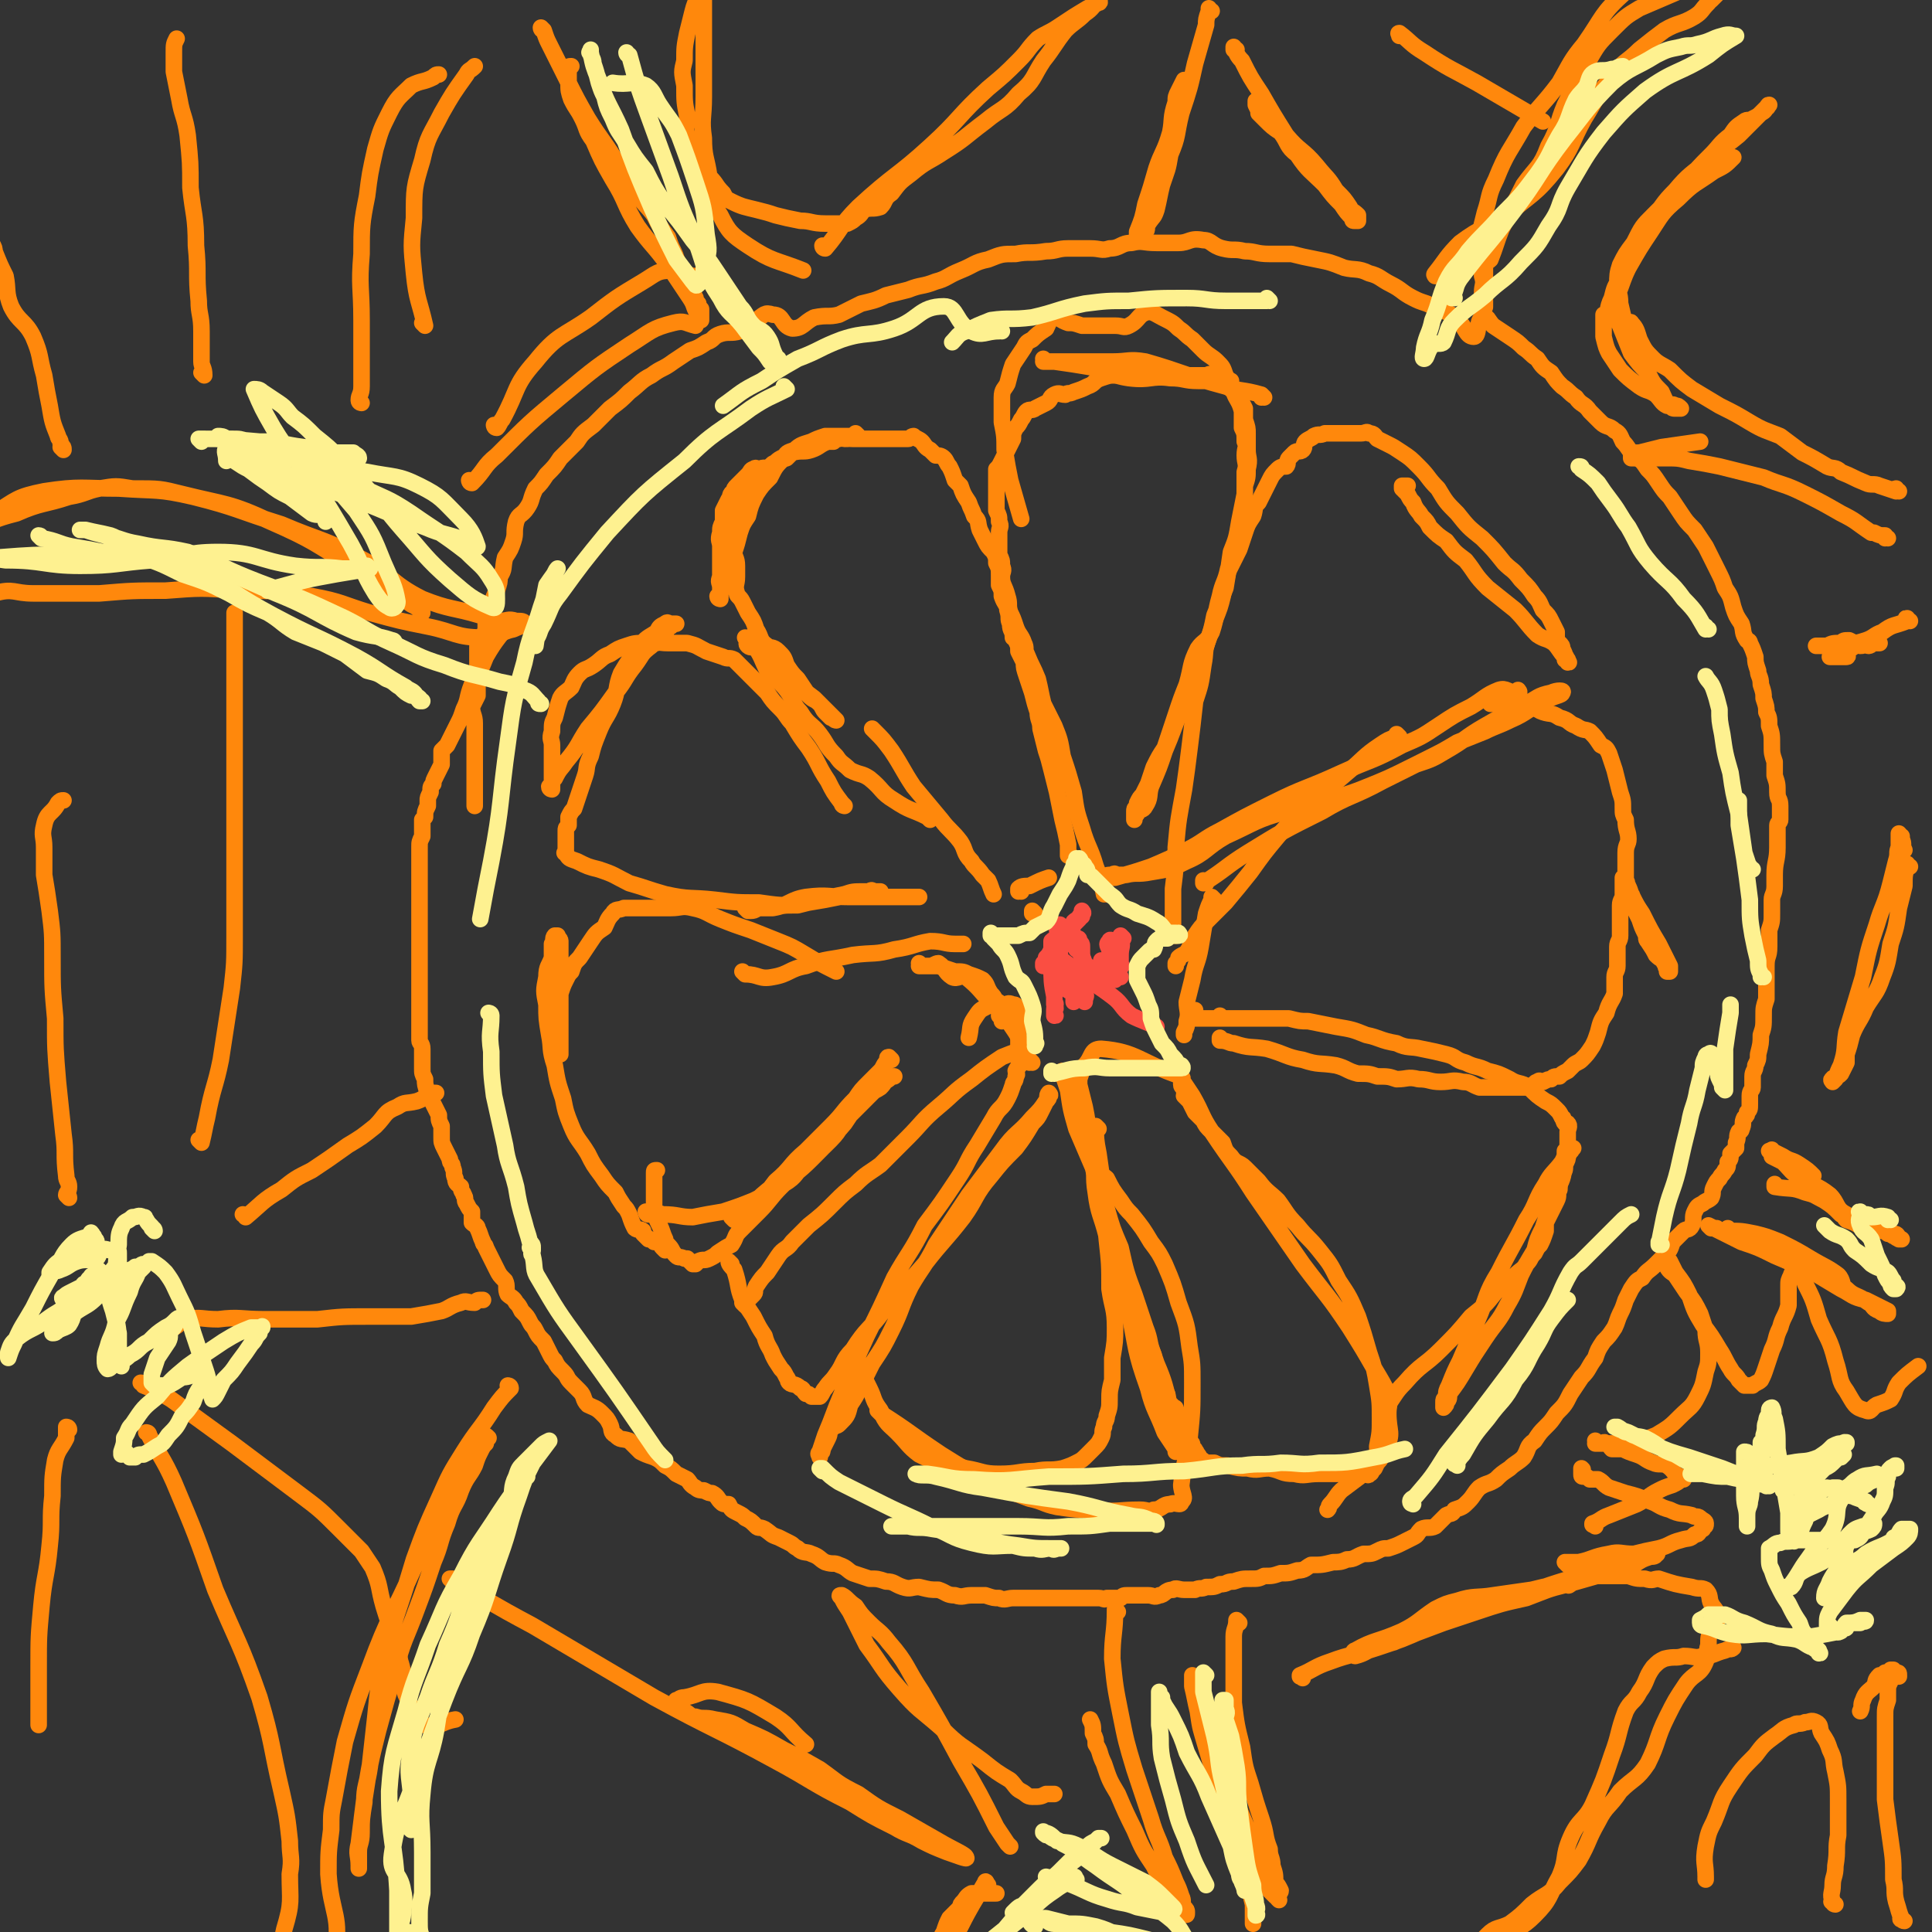 <svg viewBox='0 0 700 700' version='1.1' xmlns='http://www.w3.org/2000/svg' xmlns:xlink='http://www.w3.org/1999/xlink'><rect x="0" y="0" width="700" height="700" fill="#333333" stroke="none"/><g fill='none' stroke='#FF880C' stroke-width='6' stroke-linecap='round' stroke-linejoin='round'><path d='M186,226c0,0 -1,-1 -1,-1 0,0 0,0 1,1 0,0 0,0 0,0 0,0 -1,-1 -1,-1 0,0 0,0 1,1 0,0 0,0 0,0 0,0 -1,-1 -1,-1 0,0 0,0 1,1 0,0 0,0 0,0 0,0 -1,-1 -1,-1 0,0 0,0 1,1 0,0 0,0 0,0 0,0 -1,-1 -1,-1 0,0 0,0 1,1 0,0 0,0 0,0 0,0 0,-1 -1,-1 -4,6 -5,6 -9,13 -2,5 -2,5 -5,10 -2,5 -1,5 -3,9 -1,3 -1,3 -2,5 -1,2 -1,2 -2,4 -1,2 -1,2 -2,4 -1,1 -1,1 -2,2 0,2 0,3 0,5 -1,2 -1,2 -2,4 -1,2 -1,2 -1,3 -1,1 -1,1 -1,3 -1,2 -1,2 -1,3 0,1 0,1 0,2 -1,2 -1,2 -1,4 -1,1 -1,1 -1,1 0,3 0,3 0,5 0,0 0,0 0,1 -1,2 -1,2 -1,4 0,0 0,0 0,1 0,1 0,1 0,3 0,1 0,1 0,2 0,1 0,1 0,1 0,2 0,2 0,3 0,1 0,1 0,2 0,1 0,1 0,3 0,1 0,1 0,2 0,1 0,1 0,3 0,1 0,1 0,3 0,1 0,1 0,2 0,1 0,1 0,2 0,2 0,2 0,4 0,1 0,1 0,3 0,2 0,2 0,5 0,2 0,2 0,4 0,1 0,1 0,2 0,2 0,2 0,4 0,2 0,2 0,4 0,2 0,2 0,4 0,3 0,3 0,5 0,1 0,1 0,3 0,2 0,2 0,5 0,1 1,1 1,3 0,3 0,3 0,5 0,1 0,1 0,2 0,2 0,2 1,4 0,2 0,2 1,5 1,2 1,2 2,4 1,2 1,2 2,4 0,2 0,2 1,4 0,2 0,2 0,4 0,2 0,2 1,4 1,2 1,2 2,4 0,2 1,1 1,3 1,2 0,2 1,4 0,2 1,2 2,3 0,2 1,2 1,3 1,1 0,2 1,3 1,2 1,2 2,3 0,2 0,2 0,4 1,1 2,1 2,2 1,2 1,3 2,5 0,1 1,1 1,2 1,2 1,2 2,4 1,2 1,2 2,4 1,2 1,2 3,4 1,2 0,3 1,5 1,1 2,1 3,3 1,1 1,1 2,3 2,2 2,2 3,4 1,2 1,1 2,3 1,2 1,2 3,4 1,2 1,2 2,4 1,2 1,2 2,3 1,2 1,2 3,4 2,2 1,2 3,4 1,1 1,1 3,3 2,2 1,3 3,5 2,1 3,1 5,3 2,2 2,2 3,4 1,2 0,3 2,4 2,2 2,1 5,2 2,2 2,2 4,4 2,1 2,1 5,2 2,1 2,1 4,3 2,1 2,1 4,3 2,1 2,1 4,2 1,1 1,2 3,3 1,1 2,1 3,1 2,1 2,1 3,1 2,1 2,2 3,3 1,1 1,1 3,1 1,2 1,2 3,3 2,1 2,1 3,2 2,1 2,1 4,3 1,1 1,0 3,1 3,2 2,2 5,3 2,1 2,1 4,2 2,1 1,1 3,2 2,2 3,1 5,2 3,1 3,2 5,3 3,1 3,0 5,1 3,1 3,2 5,3 3,1 3,1 6,2 3,0 3,0 6,1 3,0 3,1 6,2 3,1 3,0 6,0 4,1 4,1 7,1 3,1 3,2 6,2 3,1 3,0 6,0 2,0 2,0 5,0 3,1 3,1 5,1 2,1 3,0 5,0 2,0 2,0 4,0 3,0 3,0 5,0 1,0 1,0 3,0 2,0 2,0 5,0 1,0 1,0 3,0 2,0 2,0 4,0 2,0 2,0 3,0 2,0 2,0 4,0 2,0 2,1 3,0 3,0 3,0 5,0 1,-1 1,-1 3,-1 3,0 3,0 7,0 2,0 2,1 4,0 2,0 2,-2 5,-2 1,-1 2,0 4,0 2,0 2,0 4,0 2,-1 2,0 4,-1 3,0 3,0 5,-1 3,0 2,-1 5,-1 3,-1 3,-1 6,-1 3,0 3,0 5,-1 3,0 3,0 6,-1 3,0 3,0 6,-1 3,0 3,-1 5,-2 4,0 4,0 8,-1 2,0 3,0 5,-1 3,0 3,-1 6,-2 3,0 3,0 5,-1 2,-1 2,-1 4,-1 3,-1 3,-1 5,-2 2,-1 2,-1 4,-2 2,-1 1,-1 3,-3 2,-1 3,0 5,-1 2,-2 2,-2 4,-4 2,-1 2,0 3,-2 3,-1 3,-1 5,-3 2,-2 2,-3 4,-5 3,-2 3,-1 6,-3 2,-2 2,-2 5,-4 2,-2 3,-2 5,-4 2,-3 1,-4 4,-6 2,-3 2,-3 4,-5 2,-2 2,-2 4,-5 3,-3 3,-3 5,-7 2,-3 2,-3 4,-6 3,-3 2,-3 5,-7 1,-3 1,-3 3,-6 2,-2 2,-2 4,-5 1,-2 1,-3 2,-5 1,-2 1,-2 2,-5 1,-2 1,-2 2,-4 2,-3 2,-3 4,-4 2,-3 2,-2 5,-5 1,-1 1,-1 3,-3 2,-2 2,-2 3,-5 2,-2 2,-2 4,-4 1,-1 2,0 3,-2 1,-2 0,-3 1,-5 1,-2 1,-2 3,-3 1,-1 2,-1 3,-2 1,-2 0,-2 1,-4 1,-2 1,-2 2,-3 1,-2 1,-1 2,-3 1,-1 1,-1 1,-3 1,-1 1,-1 1,-3 1,-1 1,-1 2,-2 0,-1 0,-1 0,-2 1,-2 0,-2 1,-4 0,0 1,0 1,-1 1,-2 0,-2 1,-4 1,-1 1,-1 1,-2 1,-1 1,-1 1,-3 0,-2 0,-2 0,-3 0,-2 1,-2 1,-3 0,-2 0,-2 0,-4 0,-2 1,-2 1,-4 1,-2 1,-2 1,-4 1,-4 1,-4 1,-7 1,-3 1,-3 1,-7 0,-3 0,-3 1,-6 0,-6 0,-6 0,-12 0,-4 1,-3 1,-7 0,-3 0,-3 0,-6 1,-3 1,-3 1,-6 0,-3 0,-3 0,-5 0,-2 1,-2 1,-5 0,-2 0,-2 0,-4 0,-5 1,-5 1,-10 0,-2 0,-2 0,-4 0,-2 0,-2 0,-4 0,-1 1,-1 1,-2 0,-3 0,-3 0,-5 0,-3 -1,-2 -1,-5 0,-3 0,-3 -1,-6 0,-3 0,-3 0,-5 -1,-3 -1,-3 -1,-6 0,-4 0,-4 -1,-7 0,-3 0,-3 -1,-5 0,-2 0,-2 -1,-5 0,-2 0,-2 -1,-5 0,-3 -1,-3 -1,-5 -1,-3 -1,-3 -1,-5 -1,-3 -1,-3 -2,-5 0,-1 -1,-1 -1,-1 -2,-3 -1,-3 -2,-6 -2,-3 -2,-3 -3,-6 -1,-4 -1,-4 -3,-7 -1,-3 -1,-3 -3,-7 -2,-4 -2,-4 -4,-8 -2,-3 -2,-3 -4,-6 -3,-3 -3,-3 -5,-6 -2,-3 -2,-3 -4,-6 -2,-2 -2,-2 -4,-5 -2,-3 -2,-3 -4,-5 -2,-3 -2,-3 -5,-5 -2,-2 -2,-3 -4,-5 -1,-2 -1,-3 -3,-4 -2,-2 -3,-1 -5,-3 -2,-2 -2,-2 -4,-4 -2,-3 -3,-2 -5,-5 -3,-2 -2,-2 -5,-4 -2,-2 -2,-2 -4,-5 -3,-2 -3,-2 -5,-5 -3,-2 -2,-2 -5,-4 -2,-2 -2,-2 -5,-4 -3,-2 -3,-2 -6,-4 -2,-2 -2,-4 -4,-3 -2,1 -1,7 -3,7 -3,0 -3,-4 -6,-6 -2,-2 -2,-2 -4,-3 -3,-2 -3,-1 -7,-3 -3,-1 -3,-1 -5,-2 -4,-2 -4,-3 -8,-5 -4,-2 -4,-3 -8,-4 -4,-2 -5,-1 -9,-2 -5,-2 -5,-2 -10,-3 -5,-1 -5,-1 -9,-2 -4,0 -4,0 -8,0 -5,0 -5,-1 -9,-1 -4,-1 -4,0 -8,-1 -4,-1 -4,-3 -7,-3 -5,-1 -5,1 -9,1 -4,0 -4,0 -8,0 -5,0 -5,-1 -9,0 -4,0 -4,2 -8,2 -3,1 -3,0 -7,0 -4,0 -4,0 -8,0 -4,0 -4,1 -8,1 -6,1 -6,0 -11,1 -5,0 -5,0 -10,2 -5,1 -5,2 -10,4 -5,2 -5,3 -9,4 -5,2 -5,1 -10,3 -4,1 -4,1 -8,2 -4,2 -5,2 -9,3 -4,2 -4,2 -8,4 -4,1 -4,0 -9,1 -4,2 -4,4 -8,4 -4,-1 -3,-5 -7,-5 -3,-1 -3,0 -6,2 -3,1 -3,3 -6,4 -3,1 -4,0 -7,1 -3,1 -2,2 -5,3 -3,2 -3,2 -6,3 -3,2 -3,2 -6,4 -4,3 -4,2 -8,5 -4,2 -4,3 -8,6 -3,3 -3,3 -7,6 -3,3 -3,3 -6,6 -4,3 -4,3 -6,6 -3,3 -3,3 -6,6 -2,3 -2,3 -5,6 -2,3 -2,3 -4,5 -2,4 -1,4 -3,7 -2,3 -3,2 -4,5 -1,4 0,4 -1,7 -1,3 -1,3 -3,6 -1,4 0,4 -2,7 0,2 0,2 -1,5 -1,2 -1,2 -2,5 -1,2 -1,2 -2,5 0,2 0,2 0,4 -1,3 -1,3 -2,5 0,1 -1,0 -1,1 0,2 0,3 0,6 0,3 0,3 0,5 0,4 0,4 0,7 -1,2 -1,2 -2,4 0,3 1,3 1,6 0,3 0,3 0,6 0,2 0,2 0,4 0,2 0,2 0,4 0,2 0,2 0,4 0,2 0,2 0,5 0,3 0,3 0,7 '/><path d='M388,310c0,0 -1,-1 -1,-1 0,0 0,0 0,1 0,0 0,0 0,0 1,0 0,-1 0,-1 0,0 0,0 0,1 0,0 0,0 0,0 1,0 0,-1 0,-1 0,0 0,0 0,1 0,0 0,0 0,0 1,0 0,-1 0,-1 0,0 0,0 0,1 0,0 0,0 0,0 1,0 0,-1 0,-1 0,0 0,0 0,1 0,0 0,0 0,0 1,0 0,0 0,-1 0,-1 0,-2 0,-3 -1,-5 -1,-5 -2,-9 -1,-5 -1,-5 -2,-10 -1,-4 -1,-4 -2,-8 -1,-4 -1,-4 -2,-7 -1,-4 -1,-4 -2,-8 0,-3 -1,-3 -1,-6 -1,-3 -1,-3 -2,-7 -1,-3 -1,-3 -2,-6 -1,-3 -1,-3 -1,-5 -1,-2 -1,-2 -2,-4 0,-2 0,-2 -1,-4 0,-1 0,-1 -1,-1 0,-3 -1,-2 -1,-5 -1,-2 0,-2 -1,-5 0,-2 -1,-2 -2,-5 0,-2 0,-2 -1,-4 0,-2 0,-2 0,-3 0,-3 0,-3 -1,-5 0,-2 0,-2 -1,-4 -2,-2 -2,-2 -3,-4 -1,-2 -1,-2 -2,-4 -1,-3 0,-3 -2,-5 -1,-3 -1,-2 -2,-5 -2,-3 -2,-3 -3,-6 -1,-1 -1,-1 -2,-2 -1,-3 -1,-3 -2,-5 -1,-1 -1,-2 -2,-3 -1,-1 -2,-1 -3,-1 -1,-1 -1,-1 -2,-2 -2,-1 -2,-2 -3,-3 -1,-1 -2,-1 -3,-2 -1,0 -1,1 -2,1 -1,0 -1,0 -2,0 -2,0 -2,0 -3,0 -2,0 -2,0 -3,0 -1,0 -1,0 -2,0 -2,0 -2,0 -4,0 -1,0 -1,0 -3,0 -2,0 -2,0 -3,0 -3,0 -3,-1 -5,0 -2,0 -2,0 -4,1 -3,1 -3,2 -6,3 -3,1 -3,0 -7,1 -2,1 -2,1 -4,2 -2,1 -2,2 -4,3 -2,1 -2,0 -4,1 -1,0 -1,-1 -2,0 -1,0 -1,1 -2,2 -1,1 -1,1 -2,2 -1,1 -1,1 -2,2 -1,1 -1,1 -1,2 -2,1 -1,2 -2,3 -1,2 -1,2 -2,4 0,2 0,2 0,4 -1,2 -1,2 -1,4 -1,3 0,3 0,5 0,1 0,1 0,3 0,2 0,2 0,4 0,1 0,1 0,3 0,1 0,1 0,2 0,1 0,1 0,2 0,1 0,1 0,2 0,1 0,1 0,2 0,1 0,1 0,1 0,0 0,0 0,0 0,0 0,0 0,0 0,0 -1,-1 -1,-1 0,0 0,0 1,1 0,0 0,0 0,0 0,0 -1,0 -1,-1 0,0 1,0 1,0 0,-2 0,-2 0,-3 0,-2 -1,-2 0,-4 0,-5 0,-5 1,-10 1,-4 1,-4 2,-7 1,-4 1,-4 3,-8 1,-4 1,-4 3,-7 1,-2 2,-1 3,-3 2,-2 2,-2 4,-3 1,-2 1,-1 3,-3 2,-1 2,-1 5,-2 1,-1 1,-1 2,-2 2,-1 2,-1 5,-2 1,0 1,-1 3,-1 2,-1 2,-1 4,-1 1,0 1,0 3,0 1,-1 1,-1 2,-1 1,-1 1,0 2,0 2,0 2,0 3,-1 0,0 0,0 1,0 0,0 0,0 1,0 0,0 0,0 0,0 0,0 -1,-1 -1,-1 0,0 0,1 1,1 0,0 0,0 0,0 -1,0 -1,0 -1,0 -2,0 -2,0 -3,0 -2,0 -2,0 -4,0 -2,0 -2,0 -4,0 -3,1 -3,1 -5,2 -3,1 -4,1 -6,3 -3,1 -3,1 -4,3 -3,3 -3,3 -5,7 -3,3 -3,3 -5,6 -2,4 -2,4 -3,8 -2,3 -2,3 -3,6 -1,4 -1,4 -2,7 0,2 1,2 1,5 0,2 0,2 0,4 0,3 -1,3 0,6 0,1 1,1 2,3 1,2 1,2 2,4 2,3 2,3 3,6 2,3 1,4 4,6 1,1 2,0 4,2 2,2 2,2 3,5 2,3 2,3 4,5 2,3 2,3 4,6 2,2 2,1 4,3 1,1 1,2 2,3 1,1 1,1 2,2 0,0 0,0 1,0 0,1 1,1 1,1 0,0 0,0 0,0 -1,-1 -1,-1 -1,-1 -1,-1 -1,-1 -2,-2 -2,-2 -2,-2 -5,-5 -4,-3 -4,-3 -8,-7 -3,-3 -2,-3 -5,-6 -2,-3 -3,-3 -5,-6 -1,-1 -1,-2 -2,-2 -1,0 -1,1 -2,1 -1,0 -1,-1 -2,-2 0,0 0,1 0,1 0,0 0,0 0,0 0,0 -1,-1 -1,-1 0,0 1,0 1,1 0,1 -1,1 0,2 1,1 2,0 3,1 2,3 2,4 4,8 3,4 4,3 7,7 3,4 2,5 5,8 3,5 4,4 7,8 3,4 2,4 6,8 2,3 2,2 5,5 4,2 4,1 7,3 5,4 4,5 9,8 6,4 6,3 12,6 0,0 0,0 1,1 '/><path d='M317,265c0,0 -1,-1 -1,-1 0,0 0,0 1,1 0,0 0,0 0,0 0,0 -1,-1 -1,-1 0,0 0,0 1,1 0,0 0,0 0,0 0,0 -1,-1 -1,-1 0,0 0,0 1,1 3,3 3,3 6,7 4,6 4,7 8,13 5,6 5,6 10,12 3,4 4,4 7,8 2,3 1,4 4,7 1,2 2,2 4,5 1,1 1,1 2,2 1,2 1,3 2,5 '/><path d='M375,331c0,0 -1,-1 -1,-1 0,0 0,0 0,1 0,0 0,0 0,0 1,0 0,-1 0,-1 0,0 0,0 0,1 0,0 0,0 0,0 1,0 0,-1 0,-1 0,0 0,0 0,1 0,0 0,0 0,0 1,0 0,-1 0,-1 0,0 0,0 0,1 0,0 0,0 0,0 1,0 0,-1 0,-1 0,0 0,0 0,1 0,0 0,0 0,0 1,0 0,-1 0,-1 0,0 0,0 0,1 0,0 0,0 0,0 '/><path d='M401,324c0,0 -1,-1 -1,-1 0,0 0,0 0,1 0,0 0,0 0,0 1,0 0,-1 0,-1 0,0 0,0 0,1 0,0 0,0 0,0 -1,-5 -1,-5 -3,-10 -2,-7 -3,-7 -5,-14 -2,-6 -2,-6 -3,-13 -2,-7 -2,-7 -4,-13 -1,-6 -1,-6 -3,-11 -2,-4 -2,-4 -4,-8 -1,-4 -1,-5 -2,-9 -2,-5 -2,-4 -4,-9 -1,-2 0,-2 -1,-4 -1,-3 -2,-3 -3,-6 -1,-3 -1,-3 -2,-5 -1,-3 0,-3 -1,-6 -1,-4 -2,-4 -2,-7 0,-2 1,-2 0,-4 0,-2 0,-2 -1,-4 0,-2 0,-2 0,-3 0,-3 0,-3 0,-5 0,-2 1,-2 0,-4 0,-2 0,-2 -1,-4 0,-2 0,-2 0,-4 0,-2 0,-2 0,-3 0,-1 0,-1 0,-2 0,-1 0,-1 0,-2 0,-2 0,-2 0,-4 1,-1 1,-1 2,-3 1,-2 1,-2 2,-4 1,-2 1,-2 2,-4 0,-2 0,-2 1,-4 1,-1 1,-1 2,-3 1,-1 1,-2 2,-3 1,-1 2,0 3,-1 2,-1 2,-1 4,-2 2,-1 1,-2 3,-3 2,-1 2,0 4,0 1,-1 1,0 3,-1 3,-1 3,-1 5,-2 3,-1 2,-2 5,-3 3,-1 3,-1 5,-1 3,-1 3,0 5,0 4,0 4,0 7,0 2,0 2,0 3,0 3,0 3,0 5,0 2,0 2,0 3,0 2,0 2,0 4,0 1,0 1,0 2,0 1,0 1,0 2,0 1,0 1,0 2,0 1,0 1,-1 2,0 2,0 2,0 3,1 2,2 1,2 3,3 1,1 1,1 2,2 1,1 2,1 2,2 1,2 1,2 2,4 0,2 0,2 0,4 1,3 1,3 1,5 0,3 0,3 0,6 0,3 1,3 0,7 0,3 0,3 -1,6 0,5 0,5 -1,10 -1,5 -1,5 -2,10 -1,5 -1,5 -3,10 -1,5 -2,5 -3,10 -2,7 -1,7 -3,13 -2,4 -3,3 -5,6 -3,6 -2,6 -4,13 -2,5 -2,5 -4,11 -2,6 -2,6 -4,12 -2,3 -2,3 -4,7 -1,3 -1,3 -2,6 -1,2 -1,2 -2,4 -1,1 -1,1 -2,3 0,1 0,1 0,1 -1,1 -1,1 -1,2 0,1 0,1 0,2 0,0 0,0 0,0 0,0 0,0 0,1 0,0 0,0 0,0 0,-1 0,-1 0,-1 1,-1 1,-1 1,-2 1,-1 2,0 3,-2 2,-3 1,-4 2,-7 3,-7 3,-7 5,-13 3,-7 3,-8 6,-15 2,-7 2,-7 5,-14 2,-5 2,-5 4,-9 2,-6 2,-6 3,-11 2,-5 2,-5 4,-10 1,-6 1,-6 2,-13 2,-5 2,-5 3,-11 1,-5 1,-5 2,-10 0,-4 0,-4 0,-8 1,-3 0,-3 0,-6 0,-3 1,-3 0,-5 0,-3 0,-3 -1,-5 0,-3 0,-4 0,-6 -1,-4 -2,-4 -3,-7 -2,-3 -1,-3 -3,-6 -1,-3 -1,-3 -3,-5 -2,-2 -3,-2 -5,-4 -2,-2 -2,-2 -4,-4 -3,-2 -2,-2 -5,-4 -2,-2 -2,-2 -6,-4 -2,-1 -3,-2 -5,-2 -4,1 -3,3 -7,5 -2,1 -2,0 -5,0 -2,0 -2,0 -5,0 -1,0 -1,0 -3,0 -2,0 -2,0 -4,0 -3,-1 -3,-1 -5,-1 -3,-1 -3,-2 -5,-2 -2,1 -2,2 -3,4 -3,2 -3,2 -5,4 -2,1 -2,1 -3,3 -2,3 -2,3 -4,6 -1,3 -1,3 -2,7 -1,2 -2,2 -2,5 0,5 0,5 0,9 1,5 1,5 1,10 1,6 1,6 2,11 2,7 2,7 4,14 '/><path d='M458,144c0,0 -1,-1 -1,-1 0,0 0,1 0,1 0,0 0,0 0,0 1,0 0,-1 0,-1 0,0 0,1 0,1 0,0 0,0 0,0 1,0 1,0 0,-1 -7,-2 -7,-1 -13,-3 -15,-4 -15,-5 -29,-9 -6,-1 -6,0 -12,0 -5,0 -5,0 -9,0 -3,0 -3,0 -7,0 -2,0 -2,0 -4,0 -2,0 -2,0 -3,0 -1,0 -1,0 -2,0 0,0 0,0 0,0 1,0 0,-1 0,-1 0,0 0,1 1,1 2,0 2,0 3,0 7,1 7,1 13,2 7,1 7,3 14,4 8,1 8,-1 15,0 5,0 5,1 10,1 6,0 6,0 12,0 0,0 0,0 0,0 '/><path d='M426,339c0,0 -1,-1 -1,-1 0,0 0,0 0,1 0,0 0,0 0,0 1,0 0,-1 0,-1 0,0 0,0 0,1 0,0 0,0 0,0 1,0 0,-1 0,-1 0,0 0,0 0,1 0,0 0,0 0,0 0,-3 0,-3 0,-5 0,-6 0,-6 0,-12 1,-8 1,-8 1,-15 1,-11 1,-10 3,-21 1,-7 1,-7 2,-15 1,-8 1,-8 2,-17 2,-6 2,-6 3,-13 1,-5 0,-5 2,-10 1,-3 1,-3 2,-6 2,-5 2,-5 3,-9 1,-5 1,-5 2,-9 2,-4 2,-4 4,-8 1,-3 1,-3 2,-6 1,-3 1,-3 3,-6 1,-3 0,-3 2,-5 1,-2 1,-2 2,-4 1,-2 1,-2 2,-4 1,-2 1,-2 3,-4 1,-1 2,-1 3,-1 1,-1 0,-2 1,-3 1,-1 1,-1 2,-2 1,-1 2,0 3,-1 1,-1 0,-2 1,-3 1,-1 2,-1 3,-2 2,-1 2,0 4,-1 1,0 1,0 3,0 1,0 1,0 2,0 1,0 1,0 2,0 1,0 1,0 2,0 1,0 1,0 2,0 1,0 1,0 2,0 2,0 2,-1 3,0 2,0 2,1 3,2 2,1 2,1 4,2 2,1 2,1 5,3 3,2 3,2 6,5 4,4 3,4 7,8 3,5 3,5 7,9 4,5 4,5 9,9 4,4 4,4 8,9 3,3 3,2 6,6 3,3 3,3 5,6 2,2 2,3 3,5 2,2 2,2 3,4 1,2 1,2 2,4 0,2 0,2 0,4 0,0 1,0 1,0 1,1 1,1 1,2 1,2 1,2 1,3 1,0 0,0 0,1 0,0 1,0 1,0 0,1 0,1 0,1 0,0 0,0 0,0 1,0 0,0 0,-1 -1,0 -1,0 -1,-1 -2,-2 -2,-3 -4,-5 -3,-2 -3,-1 -6,-3 -4,-4 -4,-5 -8,-9 -5,-4 -5,-4 -10,-8 -5,-5 -4,-5 -8,-10 -4,-3 -4,-3 -7,-7 -3,-2 -3,-2 -6,-5 -1,-2 -1,-2 -3,-4 -1,-2 -2,-2 -3,-5 -1,-1 -1,-1 -2,-3 -1,-1 -1,-1 -2,-2 0,-1 0,-1 0,-1 0,0 0,0 0,0 1,0 1,0 1,0 1,0 1,0 1,0 '/><path d='M437,320c0,0 -1,-1 -1,-1 0,0 0,0 0,1 0,0 0,0 0,0 1,0 0,-1 0,-1 0,0 0,0 0,1 0,0 0,0 0,0 1,0 0,-1 0,-1 0,0 0,1 0,1 8,-5 8,-6 16,-11 13,-8 13,-8 27,-15 10,-6 11,-5 22,-11 8,-4 8,-4 16,-8 6,-3 6,-3 11,-6 5,-2 5,-2 10,-4 4,-2 5,-2 9,-4 7,-3 6,-4 13,-7 3,-2 6,-2 6,-3 1,-1 -2,-1 -4,0 -5,1 -5,2 -9,4 -8,4 -8,4 -15,8 -7,4 -7,5 -14,9 -5,3 -5,3 -11,5 -10,5 -10,5 -20,9 -13,5 -14,3 -27,8 -11,3 -11,4 -22,9 -7,4 -7,6 -14,9 -6,3 -7,3 -13,4 -5,1 -5,0 -9,1 -1,0 -1,0 -3,0 -1,0 -1,-1 -2,0 -2,0 -2,0 -3,1 -1,0 -2,1 -2,1 2,-1 3,-1 6,-1 7,-2 7,-2 13,-4 7,-3 7,-3 13,-6 6,-3 6,-4 12,-7 9,-5 9,-5 19,-10 12,-6 12,-5 25,-11 11,-5 11,-4 22,-10 7,-3 7,-3 13,-7 6,-4 6,-4 12,-7 5,-3 5,-4 10,-6 3,-1 3,1 7,1 0,0 0,0 0,0 0,0 0,0 0,0 1,0 0,-1 0,-1 '/><path d='M306,292c0,0 -1,-1 -1,-1 0,0 0,0 1,1 0,0 0,0 0,0 0,0 -1,-1 -1,-1 0,0 0,0 1,1 0,0 0,0 0,0 0,0 -1,-1 -1,-1 0,0 0,0 1,1 0,0 0,0 0,0 0,0 -1,0 -1,-1 -3,-4 -3,-4 -5,-8 -4,-6 -3,-6 -7,-12 -3,-4 -3,-4 -6,-9 -2,-2 -2,-3 -4,-5 -3,-3 -3,-3 -5,-6 -2,-2 -2,-2 -4,-4 -2,-2 -2,-2 -4,-4 -2,-2 -2,-2 -4,-4 -2,-1 -2,0 -4,-1 -3,-1 -3,-1 -6,-2 -4,-2 -3,-2 -7,-3 -3,0 -4,0 -7,0 -4,0 -4,-1 -8,0 -4,0 -4,0 -7,1 -3,1 -3,1 -6,3 -3,1 -3,2 -6,4 -3,2 -3,1 -5,3 -2,2 -2,3 -3,5 -2,2 -3,2 -4,4 -1,3 -1,3 -2,7 -1,2 -1,2 -1,5 -1,3 0,3 0,5 0,2 0,2 0,5 0,1 0,1 0,2 0,2 0,2 0,4 0,1 0,1 0,2 0,1 0,1 0,2 0,1 0,1 0,1 0,0 0,0 0,0 0,0 0,0 0,0 0,0 -1,0 -1,-1 0,0 1,0 1,0 0,-2 0,-2 1,-3 2,-4 2,-3 4,-6 5,-6 4,-6 8,-12 5,-6 5,-6 10,-13 4,-5 3,-5 7,-10 3,-4 2,-4 6,-7 1,-2 2,0 3,-2 2,-2 2,-2 3,-5 1,0 0,0 1,0 0,-1 0,-1 1,-1 0,0 0,0 1,0 0,0 0,0 0,0 -1,0 -1,0 -1,0 -1,0 -1,0 -1,0 -1,0 -1,-1 -2,0 -2,1 -2,1 -3,3 -3,2 -4,2 -6,5 -4,5 -4,5 -7,10 -2,5 -1,6 -3,11 -2,5 -3,5 -5,10 -2,5 -2,5 -3,9 -2,4 -1,4 -2,7 -1,3 -1,3 -2,6 -1,3 -1,3 -2,6 -1,1 -1,1 -2,3 0,1 0,2 0,3 -1,1 -1,1 -1,2 0,1 0,1 0,2 0,0 0,0 0,1 0,1 0,1 0,3 0,0 0,0 0,0 0,1 0,1 0,1 0,0 0,0 0,1 0,0 -1,0 0,0 1,2 1,2 4,3 4,2 4,2 8,3 6,2 5,2 11,5 7,2 6,2 13,4 9,2 9,1 18,2 8,1 8,1 16,1 7,1 7,1 14,1 4,-1 4,-1 8,-2 4,-1 4,-1 9,-2 3,-1 3,-1 7,-1 2,0 2,0 4,0 1,0 1,0 2,0 0,0 0,0 0,0 -1,0 -1,0 -2,0 -1,0 -1,-1 -2,0 -3,0 -3,1 -6,1 -5,1 -5,1 -10,2 -6,1 -6,1 -11,2 -4,0 -4,0 -8,1 -2,0 -2,0 -5,0 -1,0 -1,1 -3,1 -1,0 -1,0 -1,0 0,0 0,0 0,0 0,0 0,0 0,0 0,0 -1,-1 -1,-1 1,0 2,0 4,0 3,0 3,0 6,0 6,-1 6,-3 12,-4 8,-1 8,0 16,0 10,0 10,0 20,0 2,0 2,0 5,0 '/><path d='M303,352c0,0 -1,-1 -1,-1 0,0 0,0 1,1 0,0 0,0 0,0 0,0 -1,-1 -1,-1 0,0 0,0 1,1 0,0 0,0 0,0 -6,-3 -6,-3 -11,-6 -5,-3 -5,-3 -10,-5 -5,-2 -5,-2 -10,-4 -6,-2 -6,-2 -11,-4 -5,-2 -5,-3 -10,-4 -4,-1 -4,0 -8,0 -3,0 -3,0 -7,0 -2,0 -2,0 -5,0 -2,0 -2,0 -5,0 -2,1 -3,0 -4,2 -2,2 -2,3 -3,5 -3,2 -3,2 -5,5 -2,3 -2,3 -4,6 -2,2 -2,2 -3,5 -1,1 -1,1 -2,3 -1,2 -1,2 -2,5 0,2 0,2 0,5 -1,2 0,2 0,4 0,2 0,2 0,4 0,1 0,1 0,3 0,1 0,1 0,2 0,1 0,1 0,2 0,0 0,0 0,1 0,0 0,0 0,1 0,0 0,0 0,0 0,-1 0,-1 0,-1 0,-1 0,-1 0,-2 0,-1 0,-1 0,-2 0,-2 0,-2 0,-4 0,-3 0,-3 0,-6 0,-4 0,-4 0,-9 0,-3 0,-3 0,-6 0,-1 0,-1 0,-3 0,-3 0,-3 0,-5 0,-2 0,-2 0,-3 0,-1 -1,-1 -1,-2 0,0 0,0 0,0 0,0 0,0 0,0 -1,0 -1,0 -1,0 -1,1 0,2 -1,3 0,2 0,2 0,5 -1,3 -2,3 -2,7 -1,5 -1,5 0,10 0,5 0,5 1,11 1,5 0,5 2,11 1,6 1,6 3,12 1,5 1,5 3,10 2,5 3,5 6,10 2,4 2,4 5,8 2,3 2,3 5,6 1,2 1,2 3,5 1,1 1,1 2,3 1,3 1,3 2,5 1,1 2,0 3,1 0,0 0,0 0,1 1,1 1,1 2,2 1,0 1,0 2,1 1,0 1,0 2,0 1,1 0,1 1,2 0,0 0,0 1,1 '/><path d='M235,440c0,0 -1,-1 -1,-1 0,0 0,0 1,1 0,0 0,0 0,0 0,0 -1,-1 -1,-1 0,0 0,0 1,1 0,0 0,0 0,0 0,0 -1,-1 -1,-1 0,0 0,0 1,1 0,0 0,0 0,0 0,0 -1,-1 -1,-1 0,0 0,1 1,1 2,0 3,-1 5,0 6,0 6,1 11,1 5,-1 5,-1 11,-2 6,-2 6,-2 11,-4 6,-3 6,-3 11,-6 5,-3 4,-4 8,-8 5,-4 5,-4 9,-8 4,-4 3,-5 7,-9 3,-3 3,-3 6,-6 2,-3 2,-2 5,-4 2,-2 1,-2 3,-4 0,0 1,0 1,0 0,0 0,0 1,0 0,0 0,0 0,0 -1,0 -2,0 -2,1 -3,2 -3,2 -6,5 -5,5 -5,5 -11,10 -6,6 -7,5 -13,11 -6,5 -5,6 -11,11 -3,4 -3,4 -7,7 -2,2 -2,2 -5,4 -1,1 -1,1 -2,1 -1,1 -1,1 -1,1 -1,0 0,0 0,1 0,0 0,0 0,0 0,0 -1,-1 -1,-1 0,0 1,0 2,-1 2,-1 2,-2 5,-3 4,-4 4,-4 9,-8 5,-5 5,-6 10,-11 5,-5 5,-5 10,-10 5,-5 4,-5 9,-10 2,-3 2,-3 5,-6 2,-2 2,-2 4,-4 1,-1 1,-2 2,-3 1,-1 1,-1 1,-1 0,0 0,0 1,0 0,0 0,0 0,0 0,0 -1,-1 -1,-1 -1,0 0,1 -1,2 -1,2 -1,2 -2,4 -2,3 -2,3 -5,7 -4,5 -4,5 -8,11 -6,7 -6,7 -12,13 -5,5 -6,5 -11,10 -4,4 -4,5 -8,9 -3,3 -3,3 -7,7 -2,2 -1,2 -3,5 -2,1 -2,1 -5,3 -1,1 -1,1 -3,2 -2,1 -2,0 -4,1 0,0 0,0 -1,1 -1,0 -1,0 -1,0 -1,-1 -1,-1 -2,-2 0,0 0,0 -1,0 -2,-1 -2,0 -3,-1 -2,-2 -1,-2 -3,-4 -1,-1 -1,-1 -1,-2 -1,-2 -1,-3 -2,-5 -1,-2 -1,-2 -2,-5 0,-2 0,-2 0,-5 0,-2 0,-2 0,-4 0,-3 0,-3 0,-5 0,-1 0,-1 1,-1 '/><path d='M270,353c0,0 -1,-1 -1,-1 0,0 0,0 1,1 0,0 0,0 0,0 0,0 -1,-1 -1,-1 0,0 0,0 1,1 0,0 0,0 0,0 5,0 5,2 10,1 6,-1 6,-3 12,-4 8,-3 8,-2 17,-4 8,-1 8,0 15,-2 7,-1 7,-2 13,-3 5,0 5,1 9,1 1,0 1,0 3,0 '/><path d='M373,380c0,0 -1,-1 -1,-1 0,0 0,0 0,1 0,0 0,0 0,0 1,0 0,-1 0,-1 0,0 0,0 0,1 0,0 0,0 0,0 -4,1 -4,1 -9,3 -6,4 -6,4 -11,8 -7,5 -6,5 -12,10 -6,5 -6,6 -11,11 -5,5 -5,5 -10,10 -4,3 -5,3 -9,7 -4,3 -4,3 -8,7 -4,4 -4,4 -9,8 -3,3 -3,3 -6,6 -2,3 -3,2 -5,5 -2,3 -2,3 -4,6 -2,2 -2,2 -4,5 -1,2 0,2 -1,3 -1,1 -1,1 -2,2 -1,1 -1,0 -2,1 0,0 0,0 1,1 0,0 0,0 0,0 0,0 -1,-1 -1,-1 '/><path d='M265,458c0,0 -1,-1 -1,-1 0,0 0,0 1,1 0,0 0,0 0,0 0,0 -1,-1 -1,-1 0,0 0,0 1,1 0,0 0,0 0,0 0,0 -1,-1 -1,-1 0,0 0,0 1,1 0,0 0,0 0,0 0,0 -1,-1 -1,-1 0,0 0,0 1,1 0,0 0,0 0,0 0,0 -1,-1 -1,-1 0,0 0,0 1,1 0,0 0,0 0,0 0,0 -1,-1 -1,-1 0,1 1,2 2,3 2,6 1,6 3,11 2,3 2,3 4,6 2,4 2,4 4,7 1,4 2,4 3,7 1,2 1,2 3,5 1,1 1,1 2,3 1,1 0,1 1,2 1,1 2,0 4,2 1,0 1,1 2,2 1,0 1,0 2,1 1,0 2,0 3,0 1,-1 1,-2 2,-3 2,-3 2,-2 4,-5 3,-4 2,-5 6,-9 5,-8 6,-7 11,-14 8,-9 8,-9 15,-17 7,-9 7,-8 14,-17 5,-7 4,-8 10,-15 4,-5 4,-5 9,-10 3,-4 3,-4 6,-9 2,-2 2,-2 3,-4 1,-2 1,-2 2,-4 1,-1 1,-1 1,-2 0,-1 0,0 0,0 0,0 0,0 0,0 1,0 0,-1 0,-1 -1,1 0,2 -1,3 -2,3 -2,3 -5,6 -5,6 -6,5 -11,12 -6,8 -6,8 -12,16 -6,9 -6,9 -12,18 -4,8 -5,8 -9,15 -4,8 -3,8 -7,16 -3,6 -3,6 -7,12 -2,4 -2,4 -4,8 -2,4 -2,4 -4,7 -1,4 -1,4 -4,7 -1,1 -1,0 -3,2 -1,1 0,1 -1,3 -1,2 -1,2 -2,4 0,1 0,1 -1,2 0,0 0,0 0,1 0,0 0,0 0,0 0,0 0,0 0,0 0,-1 -1,-1 0,-2 1,-3 1,-3 2,-6 3,-7 3,-8 6,-15 4,-10 4,-10 9,-21 5,-10 5,-10 10,-21 5,-9 6,-9 11,-19 6,-8 6,-8 12,-17 4,-6 3,-6 7,-12 3,-5 3,-5 6,-10 2,-4 3,-3 5,-7 1,-2 1,-2 2,-5 0,-1 1,-1 1,-3 1,-1 0,-1 0,-2 1,-2 1,-1 2,-3 0,0 0,0 -1,-1 0,-1 0,-1 0,-2 0,-1 0,-1 0,-2 0,-1 0,-1 0,-1 0,-2 0,-2 0,-3 0,-1 0,-1 0,-2 0,-1 0,-1 0,-3 0,0 1,0 0,-1 0,-1 0,-1 0,-2 0,-1 0,-2 -1,-3 0,-1 0,-1 -1,-1 -2,-1 -2,0 -3,0 -2,0 -2,-1 -3,0 -2,0 -2,0 -4,1 -2,1 -2,1 -4,4 -2,3 -1,3 -2,7 '/><path d='M319,512c0,0 -1,-1 -1,-1 0,0 0,0 1,1 0,0 0,0 0,0 0,0 -1,-1 -1,-1 0,0 0,0 1,1 0,0 0,0 0,0 0,0 -1,-1 -1,-1 0,0 0,0 1,1 0,0 0,0 0,0 0,0 -1,-1 -1,-1 0,0 0,0 1,1 11,7 10,7 22,15 8,5 8,5 17,10 7,3 7,3 15,6 5,1 5,2 10,3 7,1 7,1 13,1 9,1 9,0 17,0 3,0 3,1 5,0 3,0 3,-2 6,-2 2,-1 4,1 4,-1 2,-1 0,-3 0,-6 1,-9 2,-9 3,-17 1,-10 1,-10 1,-20 0,-7 0,-7 -1,-13 -1,-8 -1,-8 -4,-16 -2,-7 -2,-7 -5,-14 -2,-4 -2,-4 -5,-8 -3,-5 -3,-5 -7,-10 -2,-2 -2,-2 -4,-5 -3,-4 -3,-4 -5,-8 -1,-1 -2,-1 -3,-3 -1,-2 -1,-2 -2,-5 0,-2 0,-2 0,-3 0,0 0,0 0,0 1,0 0,-1 0,-1 0,1 0,2 0,4 1,7 0,7 1,13 1,8 2,8 4,16 3,11 3,12 8,22 4,12 6,12 10,24 3,7 3,8 5,16 1,5 1,5 1,10 1,3 1,3 1,6 0,0 0,0 0,0 1,0 0,0 0,-1 -2,-3 -2,-3 -4,-6 -3,-8 -4,-8 -6,-16 -5,-14 -4,-14 -7,-28 -2,-9 -2,-9 -4,-18 -2,-7 -2,-7 -4,-15 -2,-10 -2,-10 -4,-20 -2,-5 -1,-5 -3,-11 0,-5 0,-5 -1,-10 -1,-4 -1,-4 -2,-8 0,-1 0,-1 0,-2 1,-3 1,-3 2,-5 3,-3 2,-6 6,-6 13,1 14,5 29,10 '/><path d='M398,409c0,0 -1,-1 -1,-1 0,0 0,0 0,1 0,0 0,0 0,0 1,0 0,-1 0,-1 0,0 0,0 0,1 0,0 0,0 0,0 1,0 0,-1 0,-1 0,4 0,5 1,10 1,7 1,7 2,14 1,9 1,9 1,17 1,9 1,9 1,18 1,7 2,7 2,14 0,5 0,5 -1,11 0,4 0,4 0,8 -1,4 -1,4 -1,7 0,3 0,3 -1,6 0,2 -1,2 -1,4 -1,2 0,2 -1,4 -1,2 -1,2 -3,4 -1,1 -1,1 -2,2 -2,2 -2,2 -4,3 -2,1 -2,1 -5,2 -5,1 -5,0 -10,1 -6,0 -6,1 -13,1 -6,0 -6,-1 -12,-2 -4,-1 -4,-1 -8,-2 -5,-1 -5,-1 -9,-3 -4,-3 -4,-4 -8,-8 -3,-3 -4,-3 -6,-8 -3,-4 -2,-4 -4,-8 -2,-4 -2,-4 -4,-9 0,-1 0,-1 0,-1 '/><path d='M386,389c0,0 -1,-1 -1,-1 0,0 0,0 0,1 0,0 0,0 0,0 1,0 0,-1 0,-1 0,0 0,0 0,1 0,0 0,0 0,0 1,0 0,-1 0,-1 0,0 0,0 0,1 1,3 1,3 2,6 1,7 1,7 3,14 3,7 3,7 6,14 2,8 2,8 5,15 2,7 2,7 5,14 2,9 2,9 5,17 2,6 2,6 4,12 2,5 1,5 3,10 0,2 0,2 1,5 1,2 1,2 1,4 1,2 1,2 2,3 0,1 0,1 0,2 1,0 1,0 1,1 0,1 0,1 0,2 1,1 2,1 2,2 1,0 1,0 1,1 1,1 1,1 1,3 0,1 0,1 0,2 1,1 1,1 1,1 1,2 1,2 1,3 1,1 1,1 2,2 0,0 0,0 0,0 1,1 1,1 1,2 0,0 0,0 0,1 1,0 1,0 1,1 1,0 0,0 0,1 1,0 1,0 1,1 0,0 0,0 0,0 1,0 0,-1 0,-1 0,0 0,1 0,1 0,0 0,0 0,1 1,0 1,-1 1,0 1,0 1,0 1,1 1,0 1,0 2,0 1,0 1,0 2,0 2,1 2,1 5,1 4,1 4,1 7,1 4,1 4,0 8,0 5,1 4,2 9,2 4,1 4,0 9,0 3,0 3,0 6,0 2,0 2,0 5,0 1,0 1,0 3,0 1,0 1,0 2,0 1,0 2,1 2,0 1,0 1,-1 1,-1 1,-1 1,-1 1,-1 1,-2 1,-2 1,-3 1,-2 0,-2 0,-5 1,-5 1,-5 1,-10 0,-6 0,-6 -1,-12 -1,-6 -1,-6 -3,-12 -2,-7 -2,-7 -4,-13 -3,-7 -3,-7 -7,-13 -3,-6 -3,-6 -7,-11 -4,-5 -4,-4 -8,-9 -4,-4 -4,-5 -7,-9 -3,-3 -4,-3 -7,-7 -2,-2 -2,-2 -5,-5 -2,-2 -3,-1 -5,-4 -2,-2 -2,-2 -3,-5 -2,-2 -2,-2 -4,-4 -2,-2 -2,-2 -3,-4 -2,-2 -2,-2 -3,-3 -1,-2 -1,-2 -2,-4 -1,-1 -1,-1 -2,-2 0,-1 1,-1 0,-2 0,-1 -1,-1 -1,-2 0,0 0,-1 0,-1 0,-1 0,-1 0,-1 0,0 0,0 0,0 1,0 0,-1 0,-1 0,0 0,1 0,1 2,3 2,3 4,6 4,7 3,7 7,13 8,12 8,11 15,22 9,13 9,13 18,26 9,12 9,11 17,23 5,8 5,8 9,15 3,5 3,5 5,9 1,3 0,4 0,7 0,7 2,7 -1,13 -2,5 -3,5 -8,9 -4,3 -4,3 -8,6 -2,2 -2,3 -4,5 -1,1 0,1 -1,2 0,0 0,0 0,0 '/><path d='M503,510c0,0 -1,-1 -1,-1 0,0 0,0 0,1 0,0 0,0 0,0 1,0 0,-1 0,-1 0,0 0,0 0,1 0,0 0,0 0,0 1,0 0,-1 0,-1 0,0 0,0 0,1 0,0 0,0 0,0 4,-5 3,-5 7,-9 6,-7 7,-6 13,-12 6,-6 6,-6 11,-12 5,-4 5,-4 9,-9 4,-3 4,-3 7,-6 2,-2 3,-2 4,-4 2,-2 1,-2 3,-4 1,-2 1,-2 2,-3 1,-2 1,-2 2,-5 0,-1 0,-2 0,-3 1,-2 1,-2 2,-4 1,-2 1,-2 2,-4 1,-2 0,-2 1,-4 0,-3 1,-3 1,-5 1,-2 1,-2 1,-4 1,-2 1,-2 1,-3 1,-2 1,-2 2,-3 0,0 -1,0 -1,1 0,0 0,0 0,0 1,0 0,-1 0,-1 -1,0 -1,0 -1,1 -1,2 -1,2 -2,4 -3,4 -4,4 -6,8 -4,6 -3,7 -7,13 -5,10 -5,9 -10,19 -5,8 -4,9 -8,18 -3,7 -3,7 -6,14 -2,4 -2,4 -4,9 -1,2 -1,2 -1,4 -1,1 -1,1 -1,2 0,1 0,1 0,2 0,0 0,0 0,0 1,-1 1,-1 1,-2 1,-1 1,-1 1,-3 3,-4 3,-4 6,-9 3,-5 3,-5 7,-11 4,-6 5,-6 8,-12 3,-5 3,-6 5,-11 2,-4 2,-4 5,-9 1,-4 1,-4 3,-8 1,-3 1,-3 2,-6 1,-3 1,-3 2,-6 1,-3 2,-3 3,-6 1,-3 0,-3 0,-6 1,-2 1,-2 1,-4 1,-1 1,-1 1,-3 0,-1 0,-1 0,-3 0,-1 0,-1 0,-1 0,-1 1,-2 0,-3 0,0 -1,0 -1,0 -1,-1 0,-2 -1,-2 -1,-2 -1,-2 -2,-3 -2,-2 -2,-2 -4,-3 -3,-2 -3,-2 -6,-5 -3,-2 -4,-1 -7,-3 -4,-2 -4,-2 -8,-3 -4,-2 -4,-1 -8,-3 -4,-1 -3,-2 -7,-3 -4,-1 -4,-1 -9,-2 -4,-1 -5,0 -9,-2 -6,-1 -6,-2 -11,-3 -5,-2 -5,-2 -11,-3 -5,-1 -5,-1 -10,-2 -3,0 -3,0 -7,-1 -3,0 -3,0 -5,0 -2,0 -2,0 -4,0 -1,0 -1,0 -3,0 -2,0 -2,0 -4,0 -1,0 -1,0 -2,0 -1,0 -1,0 -2,0 -1,0 -1,0 -2,0 -1,0 -1,0 -1,0 -1,0 -2,0 -2,0 0,0 0,0 0,0 0,0 0,0 0,0 1,0 0,-1 0,-1 0,0 0,0 0,1 0,0 0,0 0,0 1,0 0,-1 0,-1 0,0 0,0 0,1 0,0 0,0 0,0 1,0 0,-1 0,-1 0,0 0,1 0,1 0,0 0,0 -1,0 0,0 0,0 0,0 -1,0 -1,0 -2,0 -1,0 -1,0 -2,0 -1,0 -1,0 -1,0 -1,0 -1,0 -2,0 0,0 0,0 -1,0 0,0 0,0 0,0 0,-1 0,-1 0,-1 0,0 0,0 0,0 0,-1 0,-1 0,-2 '/><path d='M443,377c0,0 -1,-1 -1,-1 0,0 0,0 0,1 0,0 0,0 0,0 1,0 0,-1 0,-1 0,0 0,0 0,1 0,0 0,0 0,0 1,0 0,-1 0,-1 0,0 0,0 0,1 0,0 0,0 0,0 3,0 3,1 5,1 6,2 6,1 12,2 7,2 7,3 13,4 6,2 6,1 12,2 4,1 4,2 8,3 4,0 4,0 7,1 4,0 4,0 7,1 4,0 4,-1 8,0 4,0 4,1 8,1 4,0 4,-1 8,0 3,0 3,1 6,2 3,0 3,0 6,0 3,0 3,0 6,0 2,0 2,0 4,0 1,0 1,0 3,0 1,-1 1,-2 2,-2 1,-1 1,0 2,0 2,-1 2,-1 3,-1 1,-1 1,-1 3,-1 1,-1 1,-1 3,-2 1,-1 1,-1 2,-2 1,-1 2,-1 3,-2 2,-2 2,-2 4,-5 1,-2 1,-2 2,-5 1,-4 1,-4 3,-7 1,-4 2,-4 3,-7 0,-3 0,-3 0,-6 0,-2 1,-2 1,-4 0,-4 0,-4 0,-7 0,-2 1,-2 1,-4 0,-3 0,-3 0,-6 0,-2 0,-2 0,-5 0,-2 1,-2 1,-4 0,-1 0,-1 0,-2 0,-2 0,-2 0,-3 0,0 0,0 0,0 0,0 0,0 0,0 1,0 0,-1 0,-1 0,0 0,0 0,1 2,2 2,2 3,5 2,4 2,4 4,7 3,6 3,6 6,11 1,2 1,2 2,4 1,2 1,2 2,4 0,1 0,1 0,1 0,0 0,1 0,1 0,0 0,0 -1,0 0,-1 0,-1 0,-1 -1,-1 0,-1 -1,-2 -1,-2 -1,-1 -3,-3 -1,-2 -1,-2 -3,-5 -1,-1 0,-1 -1,-3 -1,-2 -1,-2 -2,-5 -1,-2 -1,-2 -2,-4 0,-1 0,-1 0,-2 -1,-1 0,-2 -1,-3 0,0 0,0 -1,-1 0,-1 0,-1 0,-1 0,0 0,0 0,0 0,-1 0,-1 -1,-2 0,0 0,0 0,0 1,0 0,-1 0,-1 0,0 0,0 0,1 0,0 0,0 0,0 0,-1 0,-1 0,-1 0,0 0,0 0,0 0,-1 0,-1 0,-1 0,-1 0,-1 0,-3 0,-1 0,-1 0,-3 0,-2 0,-2 0,-3 0,-3 1,-3 1,-5 0,-3 -1,-3 -1,-7 -1,-2 -1,-2 -1,-4 0,-3 0,-3 -1,-6 -1,-4 -1,-4 -2,-8 -1,-3 -1,-3 -2,-6 -1,-2 -1,-2 -3,-3 -2,-3 -2,-3 -4,-5 -2,-1 -2,0 -5,-2 -3,-1 -2,-2 -6,-3 -3,-2 -3,-1 -6,-2 -3,-1 -2,-2 -5,-3 -2,-1 -2,1 -4,1 -2,0 -2,-1 -3,-1 -2,0 -2,0 -4,0 -1,0 -1,0 -2,0 0,0 0,0 -1,0 0,0 0,0 0,0 1,0 0,-1 0,-1 '/><path d='M507,267c0,0 -1,-1 -1,-1 0,0 0,0 0,1 0,0 0,0 0,0 1,0 0,-1 0,-1 0,0 0,0 0,1 0,0 0,0 0,0 -3,1 -3,1 -6,3 -6,4 -6,5 -12,10 -7,6 -7,6 -14,12 -5,5 -6,5 -11,11 -5,6 -5,6 -10,13 -4,5 -4,5 -9,11 -3,3 -3,3 -6,6 -3,3 -3,3 -5,6 -2,3 -1,3 -3,6 -1,1 -2,1 -3,2 0,1 0,1 -1,2 0,0 0,0 0,1 '/><path d='M440,326c0,0 -1,-1 -1,-1 0,0 0,0 0,1 0,0 0,0 0,0 1,0 0,-1 0,-1 0,0 0,0 0,1 0,0 0,0 0,0 -1,2 -1,2 -2,5 -1,6 -1,6 -2,12 -1,6 -2,6 -3,12 -1,4 -1,4 -2,8 0,3 1,4 0,7 0,2 0,2 -1,4 0,1 0,1 0,1 '/></g>
<g fill='none' stroke='#FA4E42' stroke-width='6' stroke-linecap='round' stroke-linejoin='round'><path d='M387,354c0,0 -1,-1 -1,-1 0,0 0,0 0,1 0,0 0,0 0,0 1,0 0,-1 0,-1 0,0 0,0 0,1 0,0 0,0 0,0 1,0 0,-1 0,-1 0,0 0,0 0,1 0,0 0,0 0,0 1,0 0,-1 0,-1 0,0 0,0 0,1 0,0 0,0 0,0 1,0 0,-1 0,-1 0,0 0,0 0,1 0,0 0,0 0,0 1,0 0,-1 0,-1 0,0 0,0 0,1 0,0 0,0 0,0 1,0 0,-1 0,-1 0,0 0,0 0,1 0,0 0,0 0,0 1,0 0,-1 0,-1 0,0 0,0 0,1 '/><path d='M382,351c0,0 -1,-1 -1,-1 0,0 0,0 0,1 0,0 0,0 0,0 1,0 0,-1 0,-1 0,0 0,0 0,1 0,0 0,0 0,0 1,0 0,-1 0,-1 0,0 0,0 0,1 0,0 0,0 0,0 1,0 0,-1 0,-1 0,0 0,0 0,1 0,0 0,0 0,0 1,0 0,-1 0,-1 0,0 0,0 0,1 0,0 0,0 0,0 1,0 0,-1 0,-1 0,0 0,0 0,1 0,0 0,0 0,0 1,0 0,-1 0,-1 0,0 0,0 0,1 0,0 0,0 0,0 1,0 0,-1 0,-1 0,0 0,0 0,1 0,0 0,0 0,0 1,0 0,-1 0,-1 0,0 0,0 0,1 0,0 0,0 0,0 1,0 0,-1 0,-1 0,0 0,0 0,1 0,0 0,0 0,0 1,0 0,-1 0,-1 0,5 0,6 1,11 0,1 0,1 0,2 1,1 0,1 0,3 0,1 0,1 0,2 0,0 0,0 0,0 1,0 0,0 0,-1 0,0 0,0 0,-1 1,-1 0,-1 0,-2 0,-1 0,-1 0,-2 0,-2 0,-2 0,-3 0,-2 0,-2 0,-3 0,-1 0,-1 0,-2 1,0 1,0 1,0 0,0 0,0 0,0 1,0 0,-1 0,-1 0,1 1,1 2,3 1,1 1,1 2,2 1,1 1,1 2,2 0,0 0,0 1,1 0,1 -1,2 -1,2 0,0 0,-1 0,-2 0,0 0,0 0,0 '/><path d='M386,349c0,0 -1,-1 -1,-1 0,0 0,0 0,1 0,0 0,0 0,0 1,0 0,-1 0,-1 0,0 0,0 0,1 0,0 0,0 0,0 1,0 0,-1 0,-1 0,0 0,0 0,1 0,0 0,0 0,0 1,0 0,-1 0,-1 0,0 0,0 0,1 0,0 0,0 0,0 1,0 0,-1 0,-1 0,0 0,0 0,1 0,0 0,0 0,0 1,0 0,-1 0,-1 0,0 0,0 0,1 0,0 0,0 0,0 1,0 0,-1 0,-1 0,0 0,0 0,1 0,0 0,0 0,0 1,0 0,-1 0,-1 0,0 0,0 0,1 0,0 0,0 0,0 1,0 0,-1 0,-1 0,0 0,0 0,1 0,0 0,0 0,0 1,0 0,-1 0,-1 0,0 0,0 0,1 0,0 0,0 0,0 1,0 0,-1 0,-1 0,0 0,0 0,1 0,0 0,0 0,0 1,0 0,-1 0,-1 0,0 0,0 0,1 0,0 0,0 0,0 1,0 -1,-1 0,-1 4,3 5,3 9,7 5,3 5,3 9,6 4,3 3,4 7,7 4,2 5,2 9,4 '/><path d='M395,353c0,0 -1,-1 -1,-1 0,0 0,0 0,1 0,0 0,0 0,0 1,0 0,-1 0,-1 0,0 0,0 0,1 0,0 0,0 0,0 1,0 0,-1 0,-1 0,0 0,0 0,1 0,0 0,0 0,0 1,0 0,-1 0,-1 0,0 0,0 0,1 0,0 0,0 0,0 1,0 0,-1 0,-1 0,0 0,0 0,1 0,0 0,0 0,0 1,0 0,-1 0,-1 0,0 0,0 0,1 0,0 0,0 0,0 1,0 0,-1 0,-1 0,0 0,0 0,1 0,0 0,0 0,0 1,0 0,-1 0,-1 0,0 0,0 0,1 0,0 0,0 0,0 1,0 0,-1 0,-1 0,0 0,0 0,1 0,0 0,0 0,0 1,0 0,-1 0,-1 0,0 0,0 0,1 '/><path d='M393,355c0,0 -1,-1 -1,-1 0,0 0,0 0,1 0,0 0,0 0,0 1,0 0,-1 0,-1 0,0 0,0 0,1 0,0 0,0 0,0 1,0 0,-1 0,-1 0,0 0,0 0,1 0,0 0,0 0,0 1,0 0,-1 0,-1 0,0 0,0 0,1 0,0 0,0 0,0 0,-4 1,-5 0,-9 0,-1 0,-1 0,-3 0,-1 0,-1 -1,-2 0,0 0,0 0,0 0,-1 0,-1 -1,-1 0,0 0,-1 -1,0 -1,0 -1,1 -3,2 -1,1 -2,1 -3,3 -1,0 -1,0 -2,1 -1,1 -1,2 -2,3 0,0 0,0 -1,0 0,0 0,1 0,1 0,0 0,0 0,0 0,-1 0,-1 0,-1 1,-1 1,-1 1,-2 1,-1 1,-1 2,-3 0,-1 0,-2 0,-3 1,-1 2,-1 2,-2 1,-1 0,-1 0,-2 1,-1 1,-1 1,-1 0,0 0,0 0,0 1,0 0,-1 0,-1 0,1 1,2 0,3 0,1 0,1 0,1 -1,1 0,1 -1,2 0,0 0,0 0,1 0,1 0,1 0,2 0,0 0,0 0,0 0,-2 0,-2 0,-3 1,-1 1,0 2,-1 1,-1 1,-1 2,-2 2,-2 1,-2 2,-4 1,-1 2,-1 3,-2 0,0 0,0 0,-1 0,0 0,0 0,0 0,0 0,0 0,0 1,0 0,-1 0,-1 0,0 0,0 0,1 -1,1 -1,1 -1,2 -1,1 -1,1 -2,2 -1,2 0,2 -1,4 -1,0 -1,0 -2,0 0,0 0,0 0,1 '/><path d='M385,342c0,0 -1,-1 -1,-1 0,0 0,0 0,1 0,0 0,0 0,0 1,0 0,-1 0,-1 0,0 0,0 0,1 0,0 0,0 0,0 1,0 0,-1 0,-1 0,0 0,0 0,1 0,0 0,0 0,0 1,0 0,-1 0,-1 0,0 0,0 0,1 0,0 0,0 0,0 1,0 0,-1 0,-1 0,0 0,0 0,1 0,0 0,0 0,0 1,0 0,-1 0,-1 0,0 0,0 0,1 0,0 0,0 0,0 1,0 0,-1 0,-1 0,0 0,0 0,1 0,0 0,0 0,0 1,0 0,-1 0,-1 0,0 0,0 0,1 0,0 0,0 0,0 1,0 0,-1 0,-1 0,0 0,0 0,1 0,0 0,0 0,0 1,0 0,-1 0,-1 0,0 0,0 0,1 0,0 0,0 0,0 0,3 0,3 0,6 0,2 0,2 0,4 0,1 0,1 0,2 0,2 0,2 0,4 1,0 1,0 2,0 1,1 1,1 2,1 1,0 1,0 2,0 1,-1 1,-1 2,-1 0,0 0,0 0,0 1,0 1,0 1,0 0,0 0,0 0,0 1,0 0,-1 0,-1 0,1 0,2 0,3 1,1 0,1 0,3 '/><path d='M391,344c0,0 -1,-1 -1,-1 0,0 0,0 0,1 0,0 0,0 0,0 1,0 0,-1 0,-1 0,0 0,0 0,1 0,0 0,0 0,0 1,0 0,-1 0,-1 1,2 2,3 3,6 2,2 2,2 3,5 2,3 3,4 5,5 0,1 -1,-1 -2,-1 0,0 0,0 0,0 1,0 0,0 0,-1 0,-1 1,-2 2,-3 0,0 -1,0 -2,0 0,-1 0,-2 0,-3 0,-1 0,-1 0,-2 0,0 0,0 0,0 0,0 0,0 0,0 1,0 0,-1 0,-1 0,0 1,1 2,2 0,1 1,0 1,1 1,2 1,3 2,4 0,0 0,-2 0,-2 1,-1 1,0 1,1 1,0 1,0 1,0 0,0 0,0 0,0 '/><path d='M407,340c0,0 -1,-1 -1,-1 0,0 0,0 0,1 0,0 0,0 0,0 1,0 0,-1 0,-1 0,0 0,0 0,1 0,0 0,0 0,0 1,0 0,-1 0,-1 0,0 0,0 0,1 0,0 0,0 0,0 1,0 0,-1 0,-1 0,0 0,0 0,1 0,0 0,0 0,0 1,0 0,-1 0,-1 0,0 0,0 0,1 1,3 0,3 0,6 0,1 0,1 0,3 0,0 0,0 0,1 0,0 0,0 0,0 1,0 0,0 0,-1 -1,0 -1,0 -1,-1 -1,-1 -1,-1 -2,-1 -1,-2 -1,-2 -1,-3 -1,-2 -1,-2 0,-3 0,-1 1,0 2,0 '/></g>
<g fill='none' stroke='#FF880C' stroke-width='6' stroke-linecap='round' stroke-linejoin='round'><path d='M374,385c0,0 -1,-1 -1,-1 0,0 0,0 0,1 0,0 0,0 0,0 1,0 0,-1 0,-1 0,0 0,0 0,1 0,0 0,0 0,0 1,0 0,-1 0,-1 0,0 0,0 0,1 0,0 0,0 0,0 -2,-6 -2,-6 -5,-11 -4,-6 -4,-6 -9,-11 -4,-4 -4,-5 -9,-9 -2,-1 -3,1 -5,0 -3,-2 -2,-3 -5,-5 -1,0 -2,1 -3,1 -1,0 -1,0 -2,0 -1,0 -1,0 -2,0 0,0 0,0 1,0 0,0 0,0 0,0 0,0 -1,-1 -1,-1 0,0 0,1 1,1 1,0 1,0 2,0 2,0 2,0 4,0 3,1 3,1 6,2 3,0 3,0 5,1 3,1 3,1 5,2 2,2 1,2 3,5 1,1 1,1 2,3 1,0 1,0 1,1 0,1 0,0 0,1 1,1 0,1 0,3 1,0 1,0 1,0 1,1 0,1 0,2 '/><path d='M370,323c0,0 -1,-1 -1,-1 0,0 0,0 0,1 0,0 0,0 0,0 1,0 0,-1 0,-1 0,0 0,0 0,1 0,0 0,0 0,0 1,0 0,-1 0,-1 0,0 0,0 0,1 0,0 0,0 0,0 1,0 0,-1 0,-1 1,-1 2,-1 4,-1 4,-2 4,-2 7,-3 '/><path d='M197,11c0,0 -1,0 -1,-1 0,0 0,1 1,1 0,0 0,0 0,0 0,0 -1,0 -1,-1 0,0 0,1 1,1 0,0 0,0 0,0 0,0 -1,0 -1,-1 0,0 1,1 1,1 1,3 1,3 2,5 3,6 3,6 6,12 4,8 4,8 8,15 5,8 5,7 10,15 4,6 4,6 8,12 2,4 3,4 6,8 2,4 2,4 5,8 1,3 1,3 2,5 1,2 1,3 2,5 2,2 2,2 3,4 1,1 1,1 2,3 0,1 0,1 0,3 1,1 0,1 1,2 0,1 0,1 1,2 0,1 0,1 1,2 0,1 0,1 0,2 0,0 0,1 0,1 0,0 0,0 0,0 0,0 0,1 0,1 0,0 0,-1 0,-2 -1,0 -1,0 -1,0 -2,-3 -1,-3 -3,-6 -4,-6 -4,-6 -8,-12 -5,-7 -6,-7 -11,-14 -5,-8 -4,-9 -9,-17 -4,-7 -4,-7 -7,-14 -3,-4 -2,-4 -4,-8 -2,-4 -2,-3 -4,-7 -1,-3 -1,-3 -1,-6 0,-2 0,-2 0,-5 0,-1 0,-1 1,-1 '/><path d='M299,90c0,0 -1,0 -1,-1 0,0 0,1 1,1 0,0 0,0 0,0 0,0 -1,0 -1,-1 0,0 0,1 1,1 0,0 0,0 0,0 0,0 -1,0 -1,-1 0,0 0,1 1,1 6,-7 5,-8 12,-15 13,-12 14,-11 26,-22 11,-10 10,-11 21,-21 6,-5 6,-5 11,-10 4,-4 3,-4 7,-8 3,-2 4,-2 7,-4 6,-4 6,-4 11,-7 2,-1 2,-1 4,-2 0,0 0,0 0,0 1,0 0,-1 0,-1 -2,2 -2,3 -5,5 -3,3 -4,3 -7,6 -4,5 -4,6 -8,11 -4,6 -3,7 -9,12 -5,6 -6,5 -12,10 -8,6 -7,6 -15,11 -6,4 -6,3 -12,8 -4,3 -4,3 -7,7 -3,2 -2,3 -4,5 -3,1 -3,0 -6,1 -1,1 -1,2 -3,3 -1,1 -1,1 -3,2 -4,0 -4,0 -8,0 -5,0 -5,-1 -9,-1 -5,-1 -5,-1 -9,-2 -3,-1 -3,-1 -7,-2 -4,-1 -5,-1 -9,-3 -2,-1 -2,-1 -3,-3 -3,-3 -2,-3 -5,-6 -1,-2 -1,-2 -3,-4 -2,-2 -2,-2 -3,-5 -2,-3 -2,-3 -2,-6 -1,-3 0,-3 0,-7 -1,-5 -1,-5 -1,-11 -1,-5 -1,-5 0,-9 0,-5 0,-5 1,-10 1,-4 1,-4 2,-8 1,-4 2,-4 2,-8 1,-2 1,-2 1,-5 0,-1 0,-1 0,-2 0,-1 0,0 0,0 0,0 0,0 0,0 0,0 -1,-1 -1,-1 0,2 1,3 2,5 0,2 0,2 0,4 0,5 0,5 0,10 0,8 0,8 0,15 0,7 0,7 0,13 0,8 -1,8 0,15 0,7 1,7 2,14 2,7 0,8 4,14 3,6 4,7 10,11 9,6 10,5 20,9 '/><path d='M439,4c0,0 -1,0 -1,-1 0,0 0,1 0,1 0,0 0,0 0,0 1,0 0,0 0,-1 0,0 0,1 0,1 0,0 0,0 0,0 -1,3 -1,3 -1,5 -2,7 -2,7 -4,14 -2,9 -2,9 -5,18 -2,8 -1,8 -4,15 -1,6 -1,5 -3,11 -1,4 -1,5 -2,9 -1,3 -1,2 -3,5 -1,2 0,2 -1,3 -1,1 -2,1 -3,1 0,0 0,1 0,1 0,0 0,0 0,0 0,0 0,0 0,-1 0,-1 0,-1 0,-1 2,-5 2,-5 3,-10 2,-6 2,-6 4,-13 2,-6 3,-6 5,-13 1,-5 0,-5 2,-11 0,-2 0,-2 1,-4 1,-2 1,-2 2,-4 0,0 0,0 1,0 0,0 -1,0 -1,0 0,0 0,0 0,0 '/><path d='M448,18c0,0 -1,0 -1,-1 0,0 0,1 0,1 0,0 0,0 0,0 1,0 0,0 0,-1 0,0 0,1 0,1 0,0 0,0 0,0 1,0 0,-1 0,-1 1,2 1,3 3,5 3,6 3,6 7,12 4,7 4,7 9,15 5,6 6,5 11,11 4,5 4,4 7,9 3,3 3,3 5,6 1,2 1,1 3,3 0,1 0,1 0,2 0,0 0,0 0,0 0,0 0,0 -1,0 -1,0 -1,0 -1,-1 -2,-2 -2,-2 -4,-5 -3,-3 -3,-3 -6,-7 -5,-5 -6,-5 -10,-11 -4,-3 -3,-4 -6,-8 -3,-2 -3,-2 -6,-5 -1,-1 -1,-1 -2,-2 0,-1 0,-1 -1,-3 0,-1 0,-1 0,-1 0,-1 0,0 0,0 '/><path d='M508,13c0,0 -1,0 -1,-1 0,0 0,1 0,1 0,0 0,0 0,0 1,0 0,0 0,-1 0,0 0,1 0,1 0,0 0,0 0,0 1,0 0,0 0,-1 0,0 0,1 0,1 0,0 0,0 0,0 1,0 -1,-1 0,-1 4,3 4,4 9,7 9,6 10,6 19,11 12,7 12,7 24,14 '/><path d='M521,100c0,0 -1,0 -1,-1 0,0 0,1 0,1 0,0 0,0 0,0 1,0 -1,0 0,-1 4,-5 4,-6 9,-11 8,-6 9,-5 17,-10 9,-8 10,-7 18,-17 6,-8 5,-9 10,-18 5,-8 4,-8 10,-15 4,-6 5,-5 10,-10 5,-4 5,-4 9,-7 5,-3 6,-2 11,-5 3,-2 2,-2 5,-5 0,-1 0,0 1,-1 1,-1 1,-1 2,-2 0,0 0,0 0,0 -2,-1 -2,-2 -4,-2 -5,0 -5,0 -10,1 -7,3 -7,3 -14,6 -5,3 -5,3 -10,8 -5,5 -5,5 -9,12 -4,7 -4,7 -8,15 -3,7 -2,8 -6,15 -3,8 -4,7 -9,14 -4,8 -4,8 -8,16 -2,5 -2,6 -4,11 -1,1 -2,1 -2,3 0,3 0,3 0,6 0,4 0,6 0,8 0,1 0,-1 0,-2 0,-2 0,-2 -1,-3 0,-3 1,-3 0,-6 0,-4 -1,-4 -1,-7 0,-4 0,-4 0,-8 1,-4 1,-4 2,-8 2,-6 1,-6 4,-12 4,-10 5,-10 10,-19 6,-8 7,-8 13,-16 4,-7 4,-8 9,-14 7,-10 6,-11 15,-19 6,-6 8,-5 16,-9 4,-3 4,-3 9,-6 '/><path d='M688,178c-1,0 -1,-1 -1,-1 -1,0 0,1 0,1 0,0 0,0 0,0 0,0 0,-1 0,-1 -1,0 0,1 0,1 0,0 0,0 0,0 -3,-1 -3,-1 -6,-2 -2,-1 -3,0 -5,-1 -5,-2 -4,-2 -9,-4 -2,-2 -3,-1 -5,-2 -5,-3 -5,-3 -9,-5 -4,-3 -4,-3 -8,-6 -5,-2 -6,-2 -11,-5 -5,-3 -5,-3 -11,-6 -5,-3 -5,-3 -10,-6 -4,-3 -4,-3 -8,-7 -3,-2 -4,-2 -6,-4 -3,-3 -3,-3 -5,-7 -1,-3 -1,-4 -3,-6 0,-1 -2,1 -2,0 -1,-2 -1,-3 -2,-7 0,-4 -1,-4 -1,-7 0,-3 0,-4 1,-7 2,-4 2,-4 5,-8 3,-6 3,-6 7,-10 6,-6 6,-6 12,-12 4,-5 4,-5 9,-10 3,-3 3,-4 7,-7 2,-3 2,-3 5,-5 1,-1 2,0 3,-1 2,-1 2,-1 3,-2 2,-1 1,-1 3,-3 0,0 0,0 0,0 0,0 0,0 0,0 0,0 0,0 0,0 -1,0 0,1 -1,1 -2,2 -2,2 -4,4 -3,3 -3,3 -6,6 -6,5 -6,4 -11,9 -6,5 -7,5 -12,11 -5,5 -4,5 -9,11 -3,5 -3,5 -7,10 -2,5 -2,6 -4,11 -2,3 -2,3 -3,7 -2,4 -1,5 -2,7 -1,1 -1,-1 -1,-1 0,3 0,5 0,8 1,4 1,4 2,6 2,3 2,3 4,6 3,3 3,3 7,6 3,2 3,1 6,3 2,2 2,3 4,4 1,0 2,-1 3,0 1,0 1,0 2,1 0,0 0,0 0,0 -1,0 -1,0 -2,0 -1,0 -1,0 -2,-1 -2,-2 -2,-3 -3,-5 -3,-3 -3,-3 -5,-7 -3,-3 -3,-3 -6,-7 -2,-5 -2,-5 -4,-10 -1,-2 -1,-2 -1,-4 -1,-4 0,-4 0,-7 2,-5 2,-6 4,-10 4,-7 4,-7 8,-13 4,-6 4,-7 10,-12 6,-6 6,-5 13,-10 4,-2 4,-2 7,-5 '/><path d='M692,225c-1,0 -1,-1 -1,-1 -1,0 0,0 0,1 0,0 0,0 0,0 0,0 0,-1 0,-1 -1,0 0,0 0,1 0,0 0,0 0,0 -5,2 -5,1 -9,4 -3,1 -3,2 -6,3 -3,1 -4,1 -7,2 0,0 0,-1 -1,0 -1,0 -1,1 -3,2 0,1 -1,0 -1,1 -1,0 -1,1 -1,1 0,0 1,0 2,0 1,0 1,0 1,0 2,0 2,0 3,0 1,0 0,-1 0,-1 1,-2 2,-2 3,-3 1,-1 1,-1 2,-1 2,-1 2,1 3,1 1,0 1,-1 2,-1 1,0 1,0 1,0 1,0 1,0 1,0 0,0 0,0 0,0 -1,0 -1,0 -1,0 -1,0 -1,0 -2,0 -2,0 -2,1 -4,1 -2,-1 -2,-1 -4,-2 -2,0 -2,0 -3,1 -3,0 -3,0 -5,1 -1,0 -1,0 -3,0 0,0 -1,0 -1,0 0,0 0,0 0,0 '/><path d='M684,195c-1,0 -1,-1 -1,-1 -1,0 0,1 0,1 0,0 0,0 0,0 0,0 0,0 0,-1 -2,0 -2,0 -4,-1 0,0 0,0 -1,0 -6,-4 -5,-4 -11,-7 -7,-4 -7,-4 -13,-7 -8,-4 -8,-3 -15,-6 -8,-2 -8,-2 -16,-4 -5,-1 -5,-1 -11,-2 -4,-1 -4,-1 -9,-1 -2,0 -2,0 -5,0 -2,0 -2,0 -4,0 -1,0 -1,0 -2,0 0,0 -1,0 -1,0 0,0 0,-1 0,-1 1,-1 1,-1 3,-1 4,-1 4,-1 8,-2 7,-1 7,-1 14,-2 '/><path d='M692,314c-1,0 -1,-1 -1,-1 -1,0 0,0 0,1 0,0 0,0 0,0 0,0 0,-1 0,-1 -1,0 0,0 0,1 0,0 0,0 0,0 -1,3 -1,3 -1,7 -1,4 -1,4 -2,8 -1,7 -1,7 -3,13 -1,6 -1,7 -3,12 -2,6 -3,6 -6,11 -2,5 -3,5 -5,10 -1,4 -1,4 -2,7 0,2 0,2 0,3 -1,2 -1,2 -2,4 -1,1 -1,1 -2,1 0,1 -1,0 -1,1 -1,0 0,1 0,1 0,0 1,-1 1,-1 1,-3 1,-3 2,-5 2,-6 1,-6 2,-12 3,-10 3,-10 6,-20 2,-10 2,-10 5,-19 2,-7 3,-7 5,-15 1,-4 1,-4 2,-8 1,-3 0,-3 1,-5 0,-2 0,-3 0,-5 0,0 1,1 1,2 0,0 0,0 0,0 0,0 0,-1 0,-1 -1,0 0,0 0,1 1,2 0,2 1,4 0,0 0,0 0,0 '/><path d='M644,430c-1,0 -1,-1 -1,-1 0,0 0,0 0,1 0,0 0,0 0,0 0,0 0,-1 0,-1 0,0 0,0 0,1 0,0 0,0 0,0 6,1 6,0 11,2 4,1 3,1 7,3 3,2 3,2 6,5 1,0 1,1 2,2 3,1 3,1 6,3 3,1 3,0 7,1 1,0 1,0 2,1 2,0 1,1 3,1 0,1 0,0 1,1 1,0 1,0 1,0 0,0 0,0 0,0 -2,-1 -1,-2 -3,-2 -3,-1 -3,-1 -5,-2 -6,-2 -7,-1 -12,-5 -4,-2 -3,-4 -6,-7 -5,-4 -6,-3 -10,-6 -4,-2 -4,-3 -7,-6 -2,-1 -2,-1 -4,-2 0,-1 0,-1 -1,-2 0,0 0,0 0,0 1,0 1,-1 1,0 2,1 2,1 4,2 3,2 3,1 6,3 3,2 3,2 5,4 '/><path d='M627,446c-1,0 -1,-1 -1,-1 0,0 0,0 0,1 0,0 0,0 0,0 0,0 0,-1 0,-1 0,0 0,0 0,1 0,0 0,0 0,0 0,0 0,-1 0,-1 0,0 0,0 0,1 0,0 0,0 0,0 5,0 5,0 10,1 4,1 4,1 9,3 6,3 6,3 11,6 5,3 6,3 10,6 2,2 1,4 3,5 3,3 4,2 8,5 2,1 1,2 4,3 1,1 2,1 3,1 0,0 0,-1 0,-1 0,0 0,0 0,0 -4,-2 -4,-2 -8,-4 -5,-1 -5,-2 -9,-4 -5,-3 -5,-3 -10,-6 -7,-3 -7,-3 -14,-6 -6,-3 -6,-3 -12,-5 -4,-2 -4,-2 -8,-4 -2,-1 -2,-1 -4,-2 0,0 1,1 1,1 1,0 1,0 2,0 '/><path d='M449,588c0,0 -1,-1 -1,-1 0,0 0,0 0,0 0,0 0,0 0,0 1,1 0,0 0,0 0,0 0,0 0,0 0,0 0,0 0,0 1,1 0,0 0,0 0,0 0,0 0,0 0,0 0,0 0,0 0,3 -1,3 -1,6 0,5 0,5 0,11 0,7 0,7 0,13 1,8 1,8 3,16 1,7 1,7 3,13 2,7 2,7 4,13 2,6 1,6 3,11 0,3 1,3 1,6 1,3 1,3 1,6 1,1 1,1 2,3 0,1 -1,1 -1,1 0,1 0,1 0,2 0,0 0,0 0,0 1,1 0,0 0,0 -1,-1 0,-1 -1,-1 -1,-1 -1,-1 -2,-2 -1,-3 0,-4 -2,-8 -2,-6 -3,-6 -5,-12 -3,-7 -3,-7 -6,-14 -2,-7 -2,-6 -5,-13 -2,-6 -1,-6 -3,-11 -1,-3 -1,-3 -2,-7 -1,-3 -1,-3 -2,-6 -1,-2 -1,-2 -2,-3 0,-1 0,-1 -1,-2 0,-1 0,-1 0,-2 0,0 0,0 0,0 1,1 0,0 0,0 0,0 0,1 0,2 0,1 0,1 0,2 1,4 1,5 2,9 1,7 1,6 3,13 3,10 3,10 5,19 3,8 2,8 5,16 2,7 3,7 5,13 1,5 1,5 2,9 0,3 0,3 0,5 0,1 0,1 0,2 '/><path d='M405,584c0,0 -1,-1 -1,-1 0,0 0,0 0,0 0,0 0,0 0,0 1,1 0,0 0,0 0,0 0,0 0,0 0,0 0,0 0,0 0,9 -1,9 -1,18 1,10 1,10 3,20 2,10 2,10 5,20 3,9 3,9 6,18 2,7 3,7 5,14 2,4 2,4 4,9 1,2 1,2 2,5 1,2 0,2 1,4 1,1 1,1 1,2 1,0 1,0 0,0 0,1 0,1 -1,0 -1,-1 0,-1 -1,-2 -2,-2 -2,-2 -4,-4 -3,-5 -3,-5 -6,-11 -4,-6 -4,-6 -7,-13 -3,-6 -3,-6 -6,-13 -3,-5 -3,-5 -5,-11 -2,-4 -1,-4 -3,-7 0,-2 0,-2 -1,-4 0,-3 0,-3 -1,-5 0,0 0,0 0,0 '/><path d='M472,608c0,0 -1,-1 -1,-1 0,0 0,0 0,0 0,0 0,0 0,0 1,1 0,0 0,0 0,0 0,1 0,0 5,-2 5,-3 11,-5 8,-3 8,-2 17,-5 9,-3 9,-3 18,-7 9,-3 9,-3 18,-6 9,-3 9,-3 18,-5 8,-3 7,-3 15,-5 7,-2 7,-2 14,-4 5,-2 5,-2 10,-3 3,-2 3,-2 6,-3 1,0 2,0 2,-1 1,0 0,0 0,0 -1,0 -1,0 -2,0 -4,2 -3,2 -7,3 -9,3 -10,2 -19,5 -13,4 -13,4 -25,9 -12,4 -12,3 -24,8 -8,3 -8,3 -16,6 -3,2 -4,1 -7,2 -5,2 -5,3 -9,4 -1,0 -1,-2 0,-2 7,-4 8,-3 17,-7 6,-3 6,-4 12,-8 4,-2 4,-2 8,-3 6,-2 7,-1 13,-2 7,-1 7,-1 14,-2 4,-1 4,-1 9,-2 2,0 3,0 5,0 0,0 -1,1 -1,0 0,0 1,0 1,-1 2,-1 2,-1 5,-2 0,0 0,0 1,0 0,0 0,0 0,0 1,1 0,0 0,0 0,0 0,0 0,0 1,1 1,0 3,0 2,0 2,0 5,0 0,0 0,0 1,0 3,0 3,0 6,0 3,1 3,1 6,1 3,1 3,0 5,0 6,2 6,2 12,3 3,1 3,0 5,1 2,2 1,3 2,5 1,2 2,2 2,4 1,3 -1,3 -2,6 -1,2 -1,2 -1,5 -1,3 0,4 -1,6 -2,5 -4,4 -7,8 -4,6 -4,6 -7,12 -4,8 -3,9 -7,17 -4,6 -5,5 -10,10 -4,6 -5,5 -8,11 -4,7 -3,7 -7,14 -3,4 -3,4 -7,8 -4,5 -5,4 -10,8 -4,4 -4,4 -8,7 -4,2 -5,1 -8,4 -3,3 -2,3 -5,7 0,2 0,2 -1,3 0,0 0,0 0,0 1,1 0,0 0,0 0,0 0,1 0,0 2,-1 2,-2 3,-3 4,-3 4,-3 7,-5 7,-5 8,-4 13,-9 6,-6 5,-7 9,-14 3,-7 1,-7 4,-14 3,-7 5,-6 8,-12 4,-9 4,-9 7,-18 3,-8 2,-8 5,-16 2,-4 3,-3 5,-7 3,-4 2,-5 5,-9 2,-2 2,-2 4,-3 4,-1 4,0 7,-1 4,0 4,1 7,0 4,0 4,-1 8,-2 2,-1 2,0 3,-1 '/><path d='M665,690c-1,0 -1,-1 -1,-1 -1,0 0,0 0,0 0,0 0,0 0,0 0,1 0,1 0,0 -1,-3 0,-3 0,-6 0,-3 1,-3 1,-7 1,-6 0,-6 1,-11 0,-7 0,-7 0,-13 0,-5 0,-5 -1,-10 -1,-4 0,-4 -2,-8 -1,-3 -1,-3 -3,-6 -1,-2 0,-3 -2,-4 -2,-1 -2,0 -4,0 -2,1 -3,0 -4,1 -4,1 -4,2 -7,4 -4,3 -4,3 -7,7 -5,5 -5,5 -9,11 -4,6 -3,6 -6,13 -2,4 -2,4 -3,9 -1,6 0,6 0,11 0,1 0,1 0,1 '/><path d='M690,696c-1,0 -1,-1 -1,-1 -1,0 0,0 0,0 0,0 0,0 0,0 0,1 0,0 0,0 -1,0 0,0 0,0 0,0 0,0 0,0 0,1 0,0 0,0 -1,0 0,1 0,0 -1,-2 -1,-3 -2,-6 -1,-4 0,-4 -1,-8 0,-7 0,-7 -1,-14 -1,-7 -1,-7 -2,-15 0,-6 0,-6 0,-13 0,-5 0,-5 0,-9 0,-4 0,-4 0,-8 0,-3 0,-3 1,-6 0,-2 0,-2 0,-3 0,-2 0,-2 1,-4 0,-1 0,-1 1,-2 0,0 0,0 1,0 0,0 0,0 0,0 1,0 1,0 1,0 0,0 0,0 0,0 0,0 0,0 0,0 0,1 0,0 0,0 -1,0 0,0 0,0 0,0 0,0 0,0 0,1 0,0 0,0 -1,0 0,0 0,0 0,-1 0,-1 -1,-1 0,0 0,1 0,0 -1,0 0,0 -1,-1 0,0 -1,0 -1,0 -1,1 -1,1 -2,1 -1,1 -1,1 -2,1 -2,2 -1,2 -2,4 -2,2 -3,2 -4,5 -1,2 0,2 -1,4 '/><path d='M568,567c0,0 -1,-1 -1,-1 0,0 0,0 0,0 0,0 0,0 0,0 1,1 0,0 0,0 0,0 0,0 0,0 0,0 0,0 0,0 1,1 0,0 0,0 0,0 0,0 0,0 3,0 3,0 5,0 5,-1 5,-2 11,-3 4,-1 4,0 9,0 4,-1 4,-1 9,-2 4,-1 4,-2 8,-3 3,-1 3,0 5,-2 2,0 1,-1 3,-2 0,0 0,0 0,-1 1,0 1,0 1,-1 0,-1 -1,-1 -2,-2 -1,-1 -2,0 -3,-1 -4,-1 -4,0 -8,-2 -4,-1 -4,-2 -7,-3 -5,-2 -5,-2 -9,-3 -3,-1 -3,-1 -6,-2 -2,-1 -2,-2 -4,-3 -1,0 -2,0 -3,0 -1,-1 -1,-1 -2,-1 -1,0 -1,0 -1,-1 0,0 0,-1 0,-2 0,0 0,0 0,0 1,1 0,0 0,0 '/><path d='M578,553c0,0 -1,-1 -1,-1 0,0 0,0 0,0 0,0 0,0 0,0 1,1 0,0 0,0 0,0 0,0 0,0 0,0 0,0 0,0 1,1 0,0 0,0 0,0 0,0 0,0 0,0 0,0 0,0 1,1 0,0 0,0 0,0 0,1 0,0 3,-1 3,-2 6,-3 5,-2 5,-2 10,-4 4,-2 4,-3 8,-5 2,-1 2,-1 5,-2 2,-1 2,-1 3,-2 1,0 1,0 1,0 0,-1 -1,0 -1,-1 -3,-1 -2,-2 -5,-4 -2,-1 -3,0 -5,-1 -3,-1 -3,-2 -6,-3 -3,-1 -3,-1 -5,-2 -2,0 -2,0 -4,0 -1,-1 -1,-2 -2,-2 -1,-1 -1,0 -2,0 -1,0 -1,0 -2,0 0,0 0,0 0,0 0,0 0,0 0,0 1,0 0,-1 0,-1 0,0 0,0 1,1 2,0 2,0 4,0 3,0 3,0 6,0 5,-1 6,-1 11,-3 5,-3 5,-3 9,-7 3,-3 4,-3 6,-7 2,-4 2,-4 3,-9 1,-3 1,-3 1,-7 0,-4 -1,-4 -1,-8 -1,-3 -1,-3 -2,-6 -2,-4 -2,-4 -5,-8 -2,-3 -2,-3 -4,-6 -1,-1 -2,-1 -3,-3 -1,-1 -1,-1 -1,-2 0,-1 0,-1 0,-1 0,0 0,0 0,0 0,0 0,-1 0,-1 0,0 0,0 0,1 1,0 1,0 2,1 1,2 1,2 2,4 3,4 3,4 5,8 2,6 2,6 5,11 3,4 3,4 6,9 2,3 2,4 4,7 1,2 2,2 3,4 1,1 1,1 2,2 2,0 2,0 3,0 1,-1 2,-1 3,-2 1,-2 1,-2 2,-5 1,-3 1,-3 2,-6 2,-4 1,-4 3,-8 1,-4 2,-4 3,-8 0,-4 0,-4 0,-7 0,-2 0,-2 1,-4 0,-1 1,-1 1,-2 0,-1 0,-2 0,-3 0,-1 1,-1 1,-1 0,0 0,0 0,0 0,0 0,0 0,0 0,1 0,1 0,2 1,3 2,3 3,7 3,6 3,6 5,13 3,7 4,7 6,15 2,6 1,7 4,11 3,5 3,6 7,7 2,1 2,-1 4,-2 3,-1 3,-1 5,-2 2,-3 1,-3 3,-6 3,-3 3,-3 7,-6 '/><path d='M185,503c0,0 -1,-1 -1,-1 0,0 0,0 1,1 0,0 0,0 0,0 0,0 -1,-1 -1,-1 0,0 1,0 1,1 -3,3 -3,3 -6,7 -5,8 -6,8 -11,16 -5,8 -5,8 -9,17 -5,11 -5,11 -9,22 -3,10 -3,10 -6,19 -3,9 -3,9 -5,19 -2,9 -2,9 -3,19 -1,9 -1,9 -2,18 -1,7 -2,7 -2,13 -1,6 -1,6 -1,11 0,4 -1,4 -1,7 0,2 0,2 0,3 0,2 0,2 0,3 0,0 0,0 0,0 0,0 0,0 0,0 0,-1 0,-1 0,-1 0,-4 -1,-4 0,-8 1,-8 1,-8 2,-16 2,-13 2,-13 5,-25 3,-11 3,-11 6,-21 3,-12 4,-12 8,-23 3,-8 3,-8 6,-17 3,-7 2,-7 5,-14 2,-7 3,-6 5,-12 2,-5 3,-5 5,-9 1,-3 1,-3 2,-5 1,-2 1,-2 2,-3 0,-1 0,-1 1,-2 0,0 0,0 0,0 -1,-1 -1,-1 -1,0 -2,2 -1,2 -3,4 -5,9 -5,9 -10,17 -7,13 -7,13 -13,26 -8,18 -9,17 -16,36 -5,13 -5,13 -9,27 -2,10 -2,10 -4,21 -1,5 -1,5 -1,11 -1,8 -1,8 -1,16 1,15 5,15 2,30 -1,10 -5,10 -10,20 '/><path d='M164,573c0,0 -1,-1 -1,-1 0,0 1,0 1,0 0,0 0,0 0,0 0,1 -1,0 -1,0 0,0 1,0 1,0 0,0 0,0 0,0 0,1 -1,0 -1,0 14,8 15,9 30,17 22,13 22,13 44,26 22,12 22,11 44,23 13,7 13,8 27,15 8,5 8,5 16,9 5,3 5,2 10,5 4,2 4,2 9,4 3,1 8,3 7,2 0,-1 -5,-3 -10,-6 -7,-4 -7,-4 -14,-8 -8,-4 -8,-4 -15,-9 -8,-4 -7,-4 -14,-9 -7,-4 -7,-4 -13,-7 -7,-4 -7,-4 -14,-7 -5,-3 -5,-3 -11,-4 -4,-1 -4,0 -7,-1 -2,0 -2,-1 -4,-2 -2,-2 -2,-2 -3,-3 0,0 0,0 0,-1 0,0 0,0 0,0 1,0 1,-1 3,-1 6,-1 6,-3 12,-2 11,3 11,3 21,9 6,4 5,5 11,10 '/><path d='M366,669c0,0 -1,-1 -1,-1 0,0 0,0 0,0 0,0 0,0 0,0 1,1 0,0 0,0 0,0 0,0 0,0 0,0 0,0 0,0 -2,-3 -2,-3 -4,-6 -6,-12 -6,-12 -13,-24 -7,-13 -7,-13 -14,-25 -6,-9 -5,-10 -12,-18 -3,-4 -4,-4 -7,-7 -3,-3 -3,-3 -5,-6 -3,-2 -3,-3 -5,-4 -1,0 -1,0 0,1 1,2 1,2 3,5 3,6 3,6 6,12 6,8 5,8 12,16 7,8 7,7 15,14 7,7 7,6 15,12 5,4 5,4 10,7 2,2 2,3 4,4 2,1 2,2 4,2 3,0 3,0 5,-1 2,0 2,0 3,0 '/><path d='M358,683c0,0 -1,-1 -1,-1 0,0 0,0 0,0 0,0 0,0 0,0 1,1 0,0 0,0 0,0 0,0 0,0 0,0 0,0 0,0 1,1 0,-1 0,0 -4,7 -5,8 -9,16 -3,5 -3,5 -5,12 -2,5 -2,5 -4,11 -1,3 -1,3 -2,7 -1,1 -1,1 -1,2 -1,1 -1,1 -2,2 0,0 0,0 1,-1 0,0 0,0 0,-1 0,-1 0,-1 0,-2 0,-3 -1,-3 0,-6 0,-4 0,-4 1,-7 2,-4 2,-4 4,-8 1,-3 0,-4 2,-7 1,-3 1,-3 2,-5 2,-2 2,-2 4,-4 0,-1 0,-1 1,-2 1,-1 1,-2 3,-3 2,0 2,0 4,0 2,0 2,0 5,0 '/><path d='M52,502c0,0 0,-1 -1,-1 0,0 1,0 1,1 0,0 0,0 0,0 0,0 0,-1 -1,-1 0,0 1,0 1,1 5,2 5,2 10,5 11,8 11,8 22,16 12,9 12,9 24,18 8,6 8,6 15,13 4,4 4,4 8,8 2,3 2,3 4,6 3,7 2,7 4,14 3,10 4,10 6,20 2,6 0,6 2,12 3,6 2,9 7,11 4,2 5,-1 11,-2 0,0 0,0 0,0 '/><path d='M54,520c0,0 0,-1 -1,-1 0,0 1,0 1,1 0,0 0,0 0,0 0,0 0,-1 -1,-1 0,0 1,0 1,1 0,0 0,0 0,0 4,8 5,8 9,17 8,19 8,19 15,39 8,19 9,19 16,39 5,17 4,17 8,34 2,9 2,9 3,18 0,6 1,6 0,12 0,10 1,10 -2,20 -2,10 -3,10 -7,19 -2,3 -3,2 -5,6 -1,1 -1,2 -2,3 0,0 1,0 1,-1 '/><path d='M25,518c0,0 0,-1 -1,-1 0,0 1,0 1,1 0,0 0,0 0,0 0,0 0,-1 -1,-1 0,1 0,2 0,4 -2,4 -3,4 -4,8 -1,6 -1,6 -1,13 -1,9 0,9 -1,18 -1,11 -2,11 -3,22 -1,11 -1,11 -1,22 0,10 0,10 0,20 0,1 0,1 0,1 '/><path d='M63,481c0,0 0,-1 -1,-1 0,0 1,0 1,1 0,0 0,0 0,0 0,0 0,-1 -1,-1 0,0 1,1 1,1 2,-1 2,-2 4,-3 6,-1 6,0 12,0 8,-1 8,0 17,0 9,0 9,0 19,0 9,-1 9,-1 19,-1 7,0 8,0 15,0 6,-1 6,-1 11,-2 3,-1 3,-2 7,-3 2,-1 2,0 5,0 1,-1 1,-1 3,-1 '/><path d='M89,441c0,0 0,-1 -1,-1 0,0 1,0 1,1 0,0 0,0 0,0 0,0 0,-1 -1,-1 0,0 1,0 1,1 0,0 0,0 0,0 0,0 0,-1 -1,-1 0,0 1,0 1,1 0,0 0,0 0,0 6,-5 6,-6 13,-10 5,-4 5,-4 11,-7 6,-4 6,-4 13,-9 5,-3 5,-3 10,-7 4,-4 3,-5 8,-7 3,-2 3,-1 7,-2 3,-1 3,-2 6,-3 0,0 0,0 1,0 '/><path d='M73,414c0,0 0,-1 -1,-1 0,0 1,0 1,1 0,0 0,0 0,0 0,0 0,-1 -1,-1 0,0 1,1 1,1 1,-4 1,-5 2,-9 2,-11 3,-11 5,-21 2,-13 2,-13 4,-26 1,-9 1,-9 1,-19 0,-11 0,-11 0,-23 0,-12 0,-12 0,-23 0,-11 0,-11 0,-22 0,-11 0,-11 0,-21 0,-8 0,-8 0,-15 0,-3 0,-3 0,-5 0,-4 0,-4 0,-8 0,0 0,0 0,0 0,0 0,0 0,0 '/><path d='M25,434c0,0 0,-1 -1,-1 0,0 1,0 1,1 0,0 0,0 0,0 0,0 0,0 -1,-1 0,-1 1,-1 1,-3 0,-2 -1,-2 -1,-4 -1,-8 0,-8 -1,-15 -1,-10 -1,-9 -2,-19 -1,-12 -1,-12 -1,-23 -1,-11 -1,-11 -1,-22 0,-9 0,-9 -1,-17 -1,-7 -1,-7 -2,-13 0,-5 0,-5 0,-10 0,-4 -1,-4 0,-8 1,-5 3,-4 5,-8 1,-1 1,-1 2,-1 '/><path d='M153,222c0,0 -1,-1 -1,-1 0,0 1,0 1,1 0,0 0,0 0,0 0,0 -1,-1 -1,-1 0,0 1,0 1,1 0,0 0,0 0,0 -2,-2 -2,-2 -4,-3 -10,-7 -9,-7 -20,-13 -15,-9 -15,-10 -31,-17 -15,-7 -16,-6 -32,-10 -8,-2 -8,-2 -18,-2 -6,-1 -6,-1 -12,0 -5,1 -5,2 -11,3 -9,3 -10,2 -19,6 -8,2 -9,3 -16,6 -1,1 0,0 1,0 0,0 0,0 0,0 3,-3 3,-4 7,-6 8,-5 8,-6 18,-8 13,-2 14,-1 27,-1 14,1 14,0 27,3 16,4 16,5 32,10 14,6 15,5 28,12 12,6 11,9 23,15 10,4 11,3 21,6 4,1 3,1 7,2 3,0 3,-1 6,0 2,0 3,0 3,1 -1,1 -2,1 -4,2 -5,1 -5,3 -11,3 -10,0 -10,-2 -20,-4 -10,-2 -10,-2 -21,-5 -10,-3 -10,-4 -21,-6 -13,-2 -13,-2 -27,-2 -13,-1 -13,-1 -26,0 -12,0 -12,0 -24,1 -12,0 -12,0 -24,0 -7,0 -7,-2 -14,0 -3,0 -3,1 -5,4 -2,4 -2,5 -3,9 -1,6 0,6 0,11 '/><path d='M74,136c0,0 0,-1 -1,-1 0,0 1,1 1,1 0,0 0,0 0,0 0,-3 -1,-3 -1,-5 0,-6 0,-6 0,-11 0,-6 -1,-6 -1,-11 -1,-10 0,-10 -1,-20 0,-11 -1,-11 -2,-21 0,-9 0,-9 -1,-19 -1,-7 -2,-7 -3,-13 -1,-5 -1,-5 -2,-10 0,-4 0,-4 0,-7 0,-3 0,-3 1,-5 '/><path d='M23,163c0,0 0,-1 -1,-1 0,0 1,1 1,1 0,0 0,0 0,0 0,-1 0,-1 -1,-2 0,-2 -1,-2 -1,-3 -2,-5 -2,-5 -3,-11 -1,-5 -1,-5 -2,-11 -2,-7 -1,-7 -4,-14 -3,-6 -5,-5 -8,-11 -2,-5 -1,-6 -2,-11 -2,-4 -2,-4 -4,-9 0,-1 0,-1 -1,-3 0,-1 0,-1 0,-1 '/><path d='M131,146c0,0 -1,-1 -1,-1 0,0 1,1 1,1 0,0 0,0 0,0 0,0 -1,0 -1,-1 0,-2 1,-2 1,-5 0,-7 0,-7 0,-14 0,-5 0,-5 0,-10 0,-12 -1,-12 0,-24 0,-10 0,-11 2,-21 1,-8 1,-8 3,-17 2,-7 2,-7 5,-13 3,-6 4,-6 8,-10 4,-2 4,-1 8,-3 1,-1 1,-1 2,-1 '/><path d='M180,155c0,0 -1,-1 -1,-1 0,0 0,1 1,1 0,0 0,0 0,0 0,0 -1,-1 -1,-1 0,0 1,1 1,1 1,-1 1,-2 2,-3 6,-11 4,-12 12,-21 8,-10 10,-9 20,-16 9,-7 9,-7 19,-13 5,-3 5,-4 11,-4 3,-1 3,1 7,2 0,0 0,0 1,0 '/><path d='M171,175c0,0 -1,-1 -1,-1 0,0 0,1 1,1 0,0 0,0 0,0 0,0 -1,-1 -1,-1 0,0 1,1 1,1 5,-5 4,-6 9,-10 12,-12 12,-12 24,-22 12,-10 12,-10 24,-18 8,-5 8,-6 16,-8 4,-1 4,0 8,1 '/><path d='M154,118c0,0 -1,-1 -1,-1 0,0 1,1 1,1 0,0 0,0 0,0 0,0 -1,-1 -1,-1 0,0 1,1 1,1 0,0 0,0 0,0 -2,-9 -3,-9 -4,-19 -1,-10 -1,-10 0,-20 0,-11 0,-11 3,-21 2,-9 3,-9 7,-17 4,-7 4,-7 9,-14 1,-2 1,-1 3,-3 '/></g>
<g fill='none' stroke='#FEF190' stroke-width='6' stroke-linecap='round' stroke-linejoin='round'><path d='M56,446c0,0 0,-1 -1,-1 0,0 1,0 1,1 0,0 0,0 0,0 0,0 0,-1 -1,-1 0,0 1,1 1,1 -1,-2 -2,-2 -3,-4 -1,-1 0,-1 -1,-1 -2,-1 -2,0 -4,0 0,0 0,0 0,0 -2,2 -3,1 -4,4 -1,2 -1,3 -1,6 -1,6 -1,6 -1,13 0,5 0,5 0,10 0,6 1,6 1,12 0,3 0,3 0,6 0,1 1,1 1,2 0,0 0,1 0,1 0,-1 0,-1 0,-2 0,-2 0,-2 -1,-4 0,-3 0,-3 0,-6 -1,-4 -1,-4 -2,-8 -1,-3 -1,-3 -2,-7 -1,-2 0,-2 -1,-5 -1,-1 -2,0 -2,-2 0,0 0,0 0,0 0,-1 0,-1 -1,0 0,0 0,0 0,1 -1,1 0,1 -1,2 -1,3 -1,3 -2,5 -2,2 -2,2 -4,4 -2,3 -1,4 -3,7 -1,1 -2,1 -4,2 -1,1 -1,1 -2,1 0,0 0,0 0,0 1,-2 1,-2 2,-2 3,-3 3,-3 7,-6 3,-2 4,-2 7,-5 3,-3 2,-4 4,-8 2,-2 2,-2 4,-5 0,-1 0,-2 0,-3 0,-1 0,-1 -1,-1 -1,-1 -1,0 -2,0 -1,0 -2,-1 -3,0 -1,0 -1,2 -2,3 -3,1 -4,0 -7,1 -3,1 -3,2 -6,3 -2,1 -2,0 -3,1 -1,0 -1,0 -1,1 0,0 0,-1 0,-1 0,0 0,0 0,0 2,-3 2,-3 5,-5 3,-1 3,-1 5,-3 4,-1 4,-1 7,-3 0,-1 -1,-1 -1,-2 -1,0 0,-1 -1,-1 0,-1 0,0 -1,1 -3,1 -4,1 -6,3 -4,4 -3,5 -7,10 -4,7 -4,7 -7,13 -4,7 -4,6 -7,13 -1,2 -1,2 -2,5 0,0 0,0 0,0 0,-1 0,-1 0,-2 1,-3 1,-3 3,-5 5,-4 6,-3 11,-7 4,-3 4,-2 8,-6 4,-3 4,-3 7,-6 1,-2 1,-2 2,-3 0,0 0,0 0,0 -1,-1 -1,-1 -1,0 -1,0 -1,1 -2,2 -1,0 -1,1 -1,1 -2,1 -2,1 -4,2 -2,1 -2,1 -3,2 -1,0 0,1 0,1 1,0 1,-1 3,-1 3,-2 3,-2 6,-3 3,-1 3,-1 7,-2 3,-2 3,-2 6,-4 2,-1 3,-1 4,-2 2,0 2,-1 3,-1 0,0 0,0 0,1 -1,1 -1,1 -2,2 -1,3 -2,3 -3,7 -3,6 -2,6 -5,11 -1,5 -2,5 -3,9 -1,3 -1,3 -1,5 0,1 0,2 1,3 1,0 1,-1 3,-2 2,-1 3,-1 5,-3 4,-2 3,-3 7,-5 3,-3 3,-3 6,-5 2,-1 2,-1 4,-3 0,0 1,-1 1,0 0,0 0,0 -1,1 -1,2 -1,2 -2,3 -1,2 0,2 -1,4 -2,3 -2,3 -4,6 -1,3 -1,3 -2,6 0,1 0,1 0,3 0,0 0,0 1,1 1,0 1,0 2,0 1,0 1,0 3,0 2,-1 2,-1 5,-3 3,0 3,-1 5,-1 1,-1 2,-1 2,0 1,0 1,1 1,3 0,1 -1,1 -1,1 -2,3 -2,3 -3,6 -2,3 -2,3 -4,5 -2,4 -2,4 -5,7 -2,3 -2,3 -4,4 -3,2 -3,2 -5,3 -2,0 -2,0 -3,1 -1,0 -1,0 -2,0 -1,-1 -1,-2 -2,-2 0,0 -1,1 -1,1 0,-1 0,-1 0,-1 1,-3 1,-3 1,-5 2,-3 1,-3 3,-5 4,-6 4,-6 9,-10 5,-6 5,-6 11,-11 7,-5 7,-5 13,-9 5,-3 5,-3 10,-5 2,0 2,0 4,0 0,0 0,-1 0,0 -1,0 -1,1 -1,2 -2,2 -1,2 -3,4 -2,3 -2,3 -5,7 -2,3 -2,3 -5,6 -1,2 -1,2 -2,4 -1,2 -1,2 -2,3 0,0 0,0 0,0 -1,-3 -1,-3 -1,-5 -1,-4 -1,-4 -2,-7 -2,-6 -2,-6 -4,-12 -2,-7 -2,-7 -5,-13 -2,-4 -2,-5 -5,-9 -2,-2 -2,-2 -5,-4 0,0 0,0 -1,0 '/><path d='M73,160c0,0 0,-1 -1,-1 0,0 1,1 1,1 0,0 0,0 0,0 0,0 0,-1 -1,-1 0,0 1,1 1,1 0,0 0,0 0,0 0,0 0,-1 -1,-1 0,0 1,1 1,1 0,0 0,0 0,0 0,0 -1,-1 -1,-1 10,0 11,0 22,1 8,0 8,1 16,2 6,1 6,1 12,2 3,1 3,0 6,1 1,0 1,0 2,1 0,0 0,0 0,0 0,-1 -1,-1 -2,-2 -3,0 -3,0 -6,0 -6,-1 -6,0 -12,-1 -6,-1 -6,-2 -12,-3 -4,0 -4,0 -8,0 -3,-1 -3,-1 -6,-1 -2,0 -2,0 -4,0 0,0 0,0 0,0 0,0 0,0 0,0 0,0 -1,-1 -1,-1 1,0 2,0 3,1 5,2 5,2 10,5 4,3 4,3 8,6 5,4 5,4 9,8 3,3 3,3 6,7 1,1 1,1 3,3 0,0 0,1 0,1 0,0 0,-1 0,-2 -2,-1 -3,0 -5,-1 -4,-3 -4,-3 -8,-6 -4,-2 -4,-2 -8,-5 -3,-2 -3,-2 -7,-5 -2,-1 -2,-1 -5,-3 -1,-1 -1,0 -2,-1 0,-1 0,-1 0,-1 0,-1 0,0 1,0 2,0 2,0 4,0 6,2 6,3 11,5 14,5 14,5 27,10 14,5 14,6 28,11 7,3 7,2 15,5 2,0 4,3 4,2 -1,-3 -2,-6 -6,-10 -7,-7 -7,-8 -15,-12 -8,-4 -9,-3 -19,-5 -7,-1 -7,-1 -14,-2 -5,-1 -5,-2 -10,-3 -3,0 -3,0 -6,0 -1,0 -1,0 -1,0 0,0 0,0 0,0 1,0 1,-1 3,0 6,1 6,1 13,3 6,3 6,3 12,7 10,5 10,4 19,10 10,7 11,7 20,14 5,5 6,5 9,10 2,3 2,4 2,7 0,2 0,4 -2,3 -7,-3 -8,-4 -15,-10 -9,-8 -9,-9 -17,-18 -7,-8 -6,-8 -13,-15 -5,-6 -5,-6 -10,-11 -4,-4 -4,-4 -9,-8 -4,-4 -4,-4 -8,-7 -2,-2 -2,-3 -5,-5 -3,-2 -3,-2 -6,-4 -1,-1 -2,-1 -3,-1 0,0 0,0 0,0 3,7 3,7 7,14 6,10 7,9 14,19 7,11 7,11 14,23 5,9 4,10 9,18 2,3 3,4 5,5 1,1 3,0 3,-2 -1,-6 -2,-7 -5,-14 -4,-10 -4,-10 -10,-19 -7,-8 -7,-9 -16,-15 -9,-6 -9,-5 -19,-8 -4,-2 -4,-2 -8,-2 -2,0 -3,0 -4,2 -1,2 0,2 0,5 '/><path d='M228,20c0,0 -1,0 -1,-1 0,0 0,1 1,1 0,0 0,0 0,0 0,0 -1,0 -1,-1 0,0 0,1 1,1 0,0 0,0 0,0 3,11 3,11 7,22 4,11 4,11 8,22 4,12 4,12 9,23 4,11 3,12 9,21 3,6 4,5 8,10 3,4 3,4 6,8 2,2 2,2 4,5 1,0 1,0 2,1 0,0 0,0 1,0 0,-1 0,-1 0,-2 -1,0 -1,0 -1,-1 -2,-4 -1,-4 -3,-7 -2,-3 -3,-2 -5,-4 -3,-3 -2,-4 -5,-7 -4,-6 -4,-6 -8,-12 -4,-6 -4,-6 -9,-12 -5,-7 -5,-7 -10,-13 -4,-6 -4,-6 -7,-12 -4,-5 -4,-5 -7,-10 -3,-5 -3,-4 -5,-9 -2,-4 -2,-4 -3,-8 -1,-2 -1,-2 -2,-5 -1,-4 -1,-4 -2,-7 0,-2 -1,-2 -1,-4 -1,0 0,0 0,-1 0,0 0,0 0,0 0,0 0,0 0,0 0,0 0,0 0,1 1,5 1,5 3,10 3,9 4,9 8,18 5,14 5,14 11,28 4,9 4,9 9,19 3,4 3,4 6,8 1,1 1,2 2,1 1,-2 2,-3 2,-6 2,-6 2,-6 1,-12 -1,-10 -1,-10 -4,-19 -3,-9 -3,-9 -6,-17 -3,-6 -3,-5 -7,-11 -2,-3 -2,-5 -5,-7 -5,-2 -6,0 -12,-1 '/><path d='M143,233c0,0 -1,-1 -1,-1 0,0 1,0 1,1 0,0 0,0 0,0 0,0 -1,-1 -1,-1 0,0 1,0 1,1 0,0 0,0 0,0 0,0 0,-1 -1,-1 -6,-2 -6,-1 -13,-3 -14,-6 -14,-8 -29,-14 -14,-6 -14,-7 -29,-10 -11,-3 -11,-3 -23,-4 -7,0 -7,0 -14,0 -5,0 -5,0 -10,0 -12,0 -12,0 -25,1 -4,1 -4,1 -9,2 0,0 0,0 0,0 0,0 -1,0 0,-1 0,0 0,0 1,0 5,0 5,-1 11,0 14,0 14,2 27,2 13,0 13,-1 26,-2 12,-1 12,-3 24,-3 14,0 14,3 28,5 9,1 9,0 17,1 4,0 4,0 8,0 1,0 1,0 2,0 0,0 0,0 0,0 0,0 -1,-1 -1,-1 0,0 1,1 1,1 -6,1 -6,1 -12,2 -11,2 -11,2 -22,5 -1,0 -1,0 -3,1 '/><path d='M677,545c-1,0 -1,-1 -1,-1 -1,0 0,1 0,0 -2,-1 -3,-1 -5,-2 -1,0 -1,0 -1,-1 0,0 0,0 0,0 -2,-1 -2,-1 -4,-2 -1,0 -1,0 -2,0 -1,1 -1,0 -2,0 -2,1 -2,1 -3,2 -1,1 -1,1 -2,2 -1,2 -1,2 -1,3 -1,2 -1,2 -2,5 -1,2 -1,2 -2,5 0,1 -1,1 -1,2 -1,0 -1,1 -1,0 0,0 -1,0 -1,-1 -1,-1 -1,-1 -1,-3 0,-3 0,-3 0,-6 -1,-6 -1,-6 -2,-11 -1,-6 -1,-6 -2,-12 0,-6 0,-6 -1,-11 -1,-2 0,-2 -1,-4 0,0 -1,0 -1,1 0,0 0,0 0,1 0,1 -1,1 -1,3 -1,2 0,2 -1,5 0,3 0,3 0,6 -1,2 -1,2 -1,4 0,2 0,2 0,4 0,1 0,1 -1,2 0,0 0,1 0,0 0,0 0,0 0,-1 0,0 -1,0 -1,0 0,-2 0,-2 0,-4 -1,-2 -1,-2 -2,-4 -1,-1 -1,-1 -2,-1 0,0 0,0 0,0 0,0 0,0 0,0 0,0 0,0 0,0 0,2 0,2 0,3 0,2 0,2 0,5 0,4 0,4 0,8 0,4 1,4 1,8 0,1 0,1 0,3 0,0 0,0 0,0 0,0 0,0 0,0 0,0 0,0 0,-1 0,-1 0,-1 0,-3 0,-3 1,-3 1,-5 1,-4 0,-4 1,-7 1,-3 1,-3 1,-7 1,-2 1,-2 1,-4 1,-1 1,-1 1,-3 0,0 0,-1 0,0 0,0 0,1 0,2 0,0 0,0 -1,1 0,1 0,1 0,2 -1,1 -1,1 -2,2 -1,1 0,2 -1,2 -2,2 -2,2 -3,2 -3,1 -3,1 -6,0 -4,0 -4,-1 -8,-2 -5,-2 -5,-2 -10,-5 -6,-2 -5,-3 -11,-6 -3,-1 -3,0 -6,-2 -2,0 -2,-1 -4,-2 -1,0 -1,0 -1,0 0,0 0,0 0,0 2,1 2,1 5,2 4,2 4,2 8,4 7,3 7,3 14,5 6,2 6,2 12,4 5,2 5,2 10,4 3,0 3,-1 6,0 1,1 1,2 1,2 0,1 0,0 -1,0 0,0 0,1 0,0 -3,0 -2,-1 -5,-2 -4,0 -5,0 -9,-1 -4,0 -4,0 -9,-1 -2,0 -3,0 -4,0 -1,0 0,0 1,0 1,0 1,0 3,0 3,0 3,1 6,0 7,0 7,0 13,-2 6,-1 6,-1 13,-2 5,-1 5,0 10,-2 4,-1 4,-2 7,-4 2,0 2,-1 3,-1 0,-1 0,0 0,0 0,0 -1,-1 -1,0 -2,0 -2,0 -4,1 -2,2 -2,2 -5,4 -3,2 -3,1 -6,3 -3,2 -3,2 -5,5 -1,1 -1,1 -2,2 0,1 0,2 0,2 0,0 1,0 1,-1 1,0 2,0 3,-1 3,-1 3,-1 5,-3 3,-2 3,-2 6,-4 2,-2 2,-2 5,-3 1,-1 1,-1 2,-1 0,-1 0,-1 0,0 0,0 0,0 -1,1 -1,0 -1,0 -2,1 -2,2 -2,2 -4,3 -3,3 -3,3 -5,7 -2,2 -2,2 -4,5 -1,2 0,2 -1,4 0,1 0,2 0,2 1,0 2,-1 4,-1 2,-1 2,-1 4,-2 3,-2 4,-1 6,-3 3,-1 2,-2 4,-5 2,-1 2,-2 4,-3 3,-2 3,-1 7,-2 0,0 0,0 0,0 0,1 1,1 0,1 -1,2 -2,1 -4,3 -4,2 -5,1 -8,4 -4,5 -1,6 -4,12 -4,6 -5,5 -9,11 -3,4 -3,5 -6,9 -1,1 -2,1 -2,1 0,1 1,0 2,0 2,-2 1,-3 3,-5 3,-2 4,-2 8,-4 3,-2 4,-2 7,-5 2,-2 1,-3 3,-5 2,-2 2,-2 5,-3 1,0 1,0 3,-1 0,0 1,0 1,0 0,1 0,1 -1,2 -4,2 -5,0 -8,3 -2,3 -1,4 -2,8 -2,4 -3,4 -5,8 -1,3 -2,3 -2,6 0,0 0,0 1,-1 1,0 1,1 2,0 2,-1 2,-1 3,-4 2,-3 0,-4 2,-6 3,-3 4,-2 7,-5 5,-3 5,-2 10,-5 0,-1 0,-1 1,-1 1,-1 1,-2 2,-3 1,0 2,0 3,0 0,1 0,2 -1,3 -2,2 -2,2 -5,4 -4,3 -4,3 -8,6 -5,5 -5,4 -9,9 -3,4 -3,4 -6,8 -1,2 -1,2 -1,5 0,0 1,0 1,0 1,1 1,2 2,2 1,1 2,0 3,-1 1,0 1,0 1,-1 1,0 0,0 1,-1 2,0 2,0 4,0 1,-1 2,0 2,-1 0,0 -1,0 -2,0 -2,1 -3,1 -5,1 -1,1 -1,2 -2,3 -5,1 -5,1 -11,2 -8,0 -8,0 -16,-1 -7,0 -7,1 -13,0 -5,-1 -5,-2 -10,-3 0,0 -1,0 -1,-1 0,0 0,0 0,-1 0,0 0,0 0,0 2,-1 2,-1 3,-2 3,0 3,0 6,0 3,1 3,2 7,3 5,2 5,3 10,4 4,2 4,1 9,2 3,1 3,2 6,3 1,1 2,1 2,2 1,0 0,0 0,-1 0,0 0,0 -1,-1 -1,-2 -1,-2 -3,-4 -2,-2 -2,-2 -3,-5 -2,-3 -2,-3 -4,-7 -2,-3 -2,-3 -4,-7 -1,-2 -1,-2 -2,-5 -1,-2 -1,-2 -1,-5 0,-1 0,-1 0,-2 0,0 0,0 0,-1 2,-1 2,-2 4,-2 2,-1 3,0 5,-1 4,0 4,0 7,0 3,0 3,0 6,0 2,0 2,0 4,0 1,1 2,2 2,2 0,0 0,-1 0,-2 1,0 2,0 3,0 2,-1 2,-1 3,-3 2,-3 2,-3 4,-6 1,-2 2,-2 3,-5 1,-2 1,-2 1,-5 1,-2 0,-2 1,-4 0,-2 0,-2 1,-3 1,-1 1,0 2,-1 0,0 0,0 0,0 0,1 0,0 0,0 -1,0 0,0 0,0 0,1 0,1 0,1 0,0 0,0 0,0 '/><path d='M390,681c0,0 -1,-1 -1,-1 0,0 0,0 0,0 0,0 0,0 0,0 1,1 0,0 0,0 0,0 0,0 0,0 0,0 0,0 0,0 1,1 0,0 0,0 0,0 0,0 0,0 0,0 0,0 0,0 1,1 0,0 0,0 0,0 0,0 0,0 0,0 0,0 0,0 1,1 0,0 0,0 0,0 0,0 0,0 0,0 0,0 0,0 1,1 0,0 0,0 0,0 0,0 0,0 0,0 0,0 0,0 1,1 0,0 0,0 0,0 0,0 0,0 0,0 0,0 0,0 1,1 0,0 0,0 0,0 1,0 0,0 -3,3 -3,2 -7,5 -6,4 -6,5 -12,10 -5,4 -5,4 -11,8 -3,3 -4,2 -7,5 -1,1 -2,2 -2,3 1,0 1,0 2,-1 1,-1 1,-1 2,-3 5,-4 5,-4 10,-8 5,-6 5,-6 11,-11 5,-6 5,-6 10,-11 4,-4 4,-4 9,-8 1,-1 1,-1 3,-2 1,-1 1,-1 2,-1 0,0 -1,0 -1,0 -1,1 -1,1 -2,2 -2,2 -2,2 -4,4 -4,3 -4,3 -8,6 -3,3 -4,3 -7,6 -3,3 -3,3 -6,6 -1,1 -1,0 -3,2 0,0 0,0 -1,1 0,1 1,1 1,1 0,0 0,0 0,0 2,1 2,1 4,1 2,2 1,2 3,3 '/><path d='M380,681c0,0 -1,-1 -1,-1 0,0 0,0 0,0 0,0 0,0 0,0 1,1 0,0 0,0 0,0 0,0 0,0 0,0 0,0 0,0 1,1 0,0 0,0 0,0 0,0 0,0 0,0 0,0 0,0 4,1 4,1 7,2 8,3 8,4 15,6 6,2 6,1 11,3 5,1 5,1 10,2 1,0 2,0 3,-1 0,0 1,0 0,-1 -1,-1 -1,-1 -3,-3 -3,-3 -3,-3 -7,-6 -6,-3 -6,-3 -12,-6 -6,-3 -6,-4 -12,-7 -4,-2 -4,-1 -8,-2 -2,-2 -3,-3 -5,-3 0,-1 0,0 0,0 0,0 0,0 0,0 1,1 1,1 2,1 2,2 3,1 5,3 6,3 6,4 12,8 8,6 8,5 15,11 6,4 7,4 13,9 3,3 3,4 5,7 1,2 1,2 1,3 0,0 1,0 0,0 -2,0 -2,-1 -5,-2 -5,-1 -5,-1 -9,-1 -8,-2 -8,-2 -15,-3 -6,-1 -6,-1 -12,-2 -4,0 -4,0 -8,-1 -2,0 -2,-1 -4,-2 0,0 0,0 -1,0 0,0 0,0 0,0 1,0 1,0 2,0 4,1 4,1 8,2 5,0 5,0 10,1 7,2 6,3 13,5 4,1 4,1 7,2 2,1 3,2 3,3 0,0 -1,-1 -2,-1 -3,0 -3,0 -6,0 -5,0 -5,0 -10,0 -8,0 -8,0 -16,0 -7,1 -7,1 -14,1 -5,0 -5,0 -10,0 -2,0 -3,0 -5,0 0,1 0,1 0,2 1,0 1,1 2,0 3,0 3,-1 6,-2 5,0 6,1 12,0 8,0 8,0 16,-1 7,0 7,-1 14,-1 2,0 2,0 4,0 0,0 0,0 -1,0 -1,0 -1,0 -2,0 -1,0 -1,0 -3,0 -6,2 -6,2 -11,4 -7,3 -8,2 -15,5 -6,2 -6,2 -13,5 -4,2 -4,2 -7,4 -1,1 -2,2 -2,2 0,1 1,0 2,0 2,0 2,0 3,0 4,0 4,0 8,-1 6,0 6,0 11,-1 5,-1 5,-3 10,-3 3,0 3,1 6,3 1,1 2,1 2,2 0,2 -1,2 -1,5 0,2 0,2 0,3 '/><path d='M512,545c0,0 -1,-1 -1,-1 0,0 0,0 0,0 0,0 0,0 0,0 1,1 0,0 0,0 0,0 0,0 0,0 0,0 0,0 0,0 1,1 0,0 0,0 0,0 0,0 0,0 0,0 0,0 0,0 1,1 0,1 0,0 0,-1 1,-1 2,-2 6,-7 6,-7 11,-15 12,-15 12,-15 24,-31 7,-10 7,-10 14,-21 4,-7 3,-7 7,-14 2,-3 2,-2 4,-4 7,-7 7,-7 14,-14 2,-2 2,-2 4,-3 '/><path d='M528,531c0,0 -1,-1 -1,-1 0,0 0,0 0,0 0,0 0,0 0,0 1,1 0,0 0,0 0,0 0,1 0,0 2,-1 1,-1 3,-3 4,-7 4,-7 9,-13 5,-7 6,-6 10,-14 5,-6 4,-7 8,-13 3,-5 2,-5 5,-9 3,-4 3,-4 6,-7 '/><path d='M602,451c-1,0 -1,-1 -1,-1 0,0 0,0 0,1 0,0 0,0 0,0 0,0 0,-1 0,-1 0,0 0,0 0,1 0,0 0,0 0,0 1,-5 1,-5 2,-10 2,-9 3,-9 5,-17 2,-9 2,-9 4,-17 1,-6 2,-6 3,-12 1,-4 1,-4 2,-8 0,-2 0,-2 1,-4 0,-1 1,-1 1,-1 0,0 0,0 0,0 0,0 1,-1 1,0 0,1 0,1 0,2 1,1 1,1 2,3 1,2 0,2 1,4 1,2 1,2 1,3 1,1 1,1 1,1 0,0 0,-1 0,-1 0,0 0,0 0,0 0,-3 0,-3 0,-6 0,-4 0,-4 0,-8 1,-7 1,-7 2,-13 0,-2 0,-2 0,-3 '/><path d='M639,354c-1,0 -1,-1 -1,-1 0,0 0,0 0,1 0,0 0,0 0,0 0,0 0,0 0,-1 -1,-2 -1,-2 -1,-5 -1,-4 -1,-4 -2,-9 -1,-6 -1,-6 -1,-13 -1,-8 -1,-8 -2,-15 -1,-6 -1,-6 -2,-12 0,-3 0,-3 0,-6 0,-1 0,-1 0,-3 0,0 0,0 0,0 0,0 0,0 0,0 '/><path d='M635,315c-1,0 -1,-1 -1,-1 0,0 0,0 0,1 0,0 0,0 0,0 -1,-3 -1,-3 -2,-6 -1,-7 -1,-7 -2,-14 -2,-8 -2,-8 -3,-15 -2,-7 -2,-7 -3,-14 -1,-5 -1,-5 -1,-9 -1,-4 -1,-4 -2,-7 -1,-3 -2,-3 -3,-5 '/><path d='M619,228c-1,0 -1,-1 -1,-1 0,0 0,0 0,1 0,0 0,0 0,0 0,0 0,-1 0,-1 0,0 0,1 0,1 -3,-5 -3,-6 -8,-11 -5,-7 -6,-6 -12,-13 -5,-6 -4,-6 -8,-13 -3,-4 -3,-5 -6,-9 -3,-4 -3,-4 -5,-7 -3,-3 -3,-3 -6,-5 0,-1 0,-1 -1,-1 '/><path d='M460,109c0,0 -1,-1 -1,-1 0,0 0,1 0,1 0,0 0,0 0,0 1,0 0,-1 0,-1 0,0 0,1 0,1 0,0 0,0 0,0 -1,0 -1,0 -3,0 -6,0 -6,0 -12,0 -7,0 -7,-1 -14,-1 -11,0 -11,0 -21,1 -8,0 -8,0 -16,1 -10,2 -10,3 -19,5 -8,1 -8,0 -15,1 -5,2 -5,2 -9,4 -3,1 -3,2 -5,4 '/><path d='M363,120c0,0 -1,-1 -1,-1 0,0 0,1 0,1 0,0 0,0 0,0 -5,0 -6,2 -10,0 -6,-3 -5,-9 -10,-9 -9,0 -9,5 -18,8 -9,3 -10,1 -19,4 -8,3 -8,4 -16,7 -7,4 -7,4 -13,8 -8,4 -7,4 -14,9 '/><path d='M285,141c0,0 -1,-1 -1,-1 0,0 0,1 1,1 0,0 0,0 0,0 0,0 -1,-1 -1,-1 0,0 1,1 1,1 -6,3 -7,3 -13,7 -12,9 -13,8 -24,19 -15,12 -15,12 -28,26 -9,11 -9,11 -17,22 -4,5 -3,5 -6,11 -2,3 -1,3 -3,6 -1,1 -1,1 -1,2 0,0 1,0 1,0 1,-6 0,-6 2,-12 1,-5 1,-5 2,-10 2,-3 3,-4 4,-6 0,0 -1,1 -1,2 -3,6 -3,6 -5,12 -3,10 -4,10 -6,20 -4,14 -4,14 -6,29 -3,21 -2,22 -6,43 -2,10 -2,10 -4,21 '/><path d='M178,368c0,0 -1,-1 -1,-1 0,0 0,0 1,1 0,0 0,0 0,0 0,0 -1,-1 -1,-1 0,0 1,0 1,1 0,6 -1,6 0,13 0,8 0,8 1,16 2,9 2,9 4,18 1,7 2,7 4,15 1,6 1,6 3,13 1,4 1,3 2,7 1,1 1,1 1,2 0,0 0,0 0,1 0,0 0,0 0,0 0,0 -1,-1 -1,-1 0,0 1,0 1,1 0,1 -1,1 0,2 1,4 0,5 2,8 7,12 7,12 15,23 13,18 13,18 26,37 2,3 2,3 5,6 '/><path d='M149,663c0,0 -1,-1 -1,-1 0,0 1,0 1,0 0,0 0,0 0,0 0,-4 0,-4 0,-8 0,-10 -2,-10 0,-20 1,-9 2,-9 6,-19 3,-9 4,-9 7,-19 4,-9 4,-10 7,-19 3,-7 3,-7 6,-14 2,-6 2,-6 4,-11 3,-4 4,-4 6,-8 1,-4 0,-5 2,-9 1,-3 1,-3 3,-5 3,-3 3,-3 6,-6 1,-1 1,-1 3,-2 0,0 0,0 0,0 -3,4 -3,4 -6,8 -3,6 -3,6 -5,12 -4,11 -3,11 -7,22 -5,14 -4,14 -10,28 -4,12 -5,11 -10,24 -5,13 -5,14 -10,27 -5,15 -7,15 -9,29 -1,7 3,6 4,13 1,4 0,4 0,8 0,4 -2,5 -2,7 0,1 2,-1 3,0 3,0 3,1 5,2 1,0 1,1 1,0 -1,-2 -1,-3 -1,-6 0,-5 0,-5 1,-10 0,-8 0,-8 0,-15 0,-11 -1,-11 0,-21 1,-12 3,-12 5,-23 2,-13 2,-13 5,-25 2,-9 2,-9 5,-18 3,-8 3,-8 6,-16 3,-7 4,-6 7,-13 2,-5 1,-5 3,-9 2,-4 2,-4 4,-9 1,-1 2,-2 3,-2 0,0 -1,1 -2,2 -4,5 -4,5 -8,11 -7,11 -8,11 -14,23 -7,12 -6,12 -12,25 -4,12 -5,12 -8,24 -4,14 -5,15 -6,29 0,18 2,18 3,36 0,10 0,10 0,21 '/><path d='M437,607c0,0 -1,-1 -1,-1 0,0 0,0 0,0 0,0 0,0 0,0 1,1 0,0 0,0 0,0 0,0 0,0 0,0 0,0 0,0 1,1 0,0 0,0 0,0 0,0 0,0 0,0 0,0 0,0 0,4 0,4 0,7 2,8 2,8 4,16 2,9 1,9 3,17 2,9 2,9 5,17 1,6 1,6 2,12 1,5 2,5 3,10 1,3 1,3 2,6 0,1 0,1 0,2 1,1 0,1 0,1 0,0 0,0 0,-1 0,-1 1,-1 0,-3 0,-3 -1,-3 -1,-7 -2,-6 -2,-6 -3,-13 -1,-7 -1,-7 -2,-15 -1,-8 0,-8 -1,-15 -1,-6 -1,-6 -2,-11 -1,-3 -1,-3 -2,-6 0,-2 1,-2 0,-4 0,-1 0,-2 0,-3 0,0 0,0 -1,0 0,0 0,0 0,0 1,1 0,0 0,0 0,1 0,2 0,3 1,3 0,3 0,6 1,6 1,6 2,12 1,7 1,7 2,15 1,8 0,8 2,16 0,4 0,4 1,9 1,2 1,2 1,5 0,1 1,3 0,3 0,0 0,-1 -1,-3 0,-1 -1,-1 -1,-3 -2,-5 -2,-5 -3,-10 -4,-9 -4,-9 -8,-18 -3,-8 -4,-8 -8,-16 -2,-6 -2,-6 -5,-12 -1,-2 -1,-2 -3,-5 -1,-2 -1,-2 -1,-3 -1,-1 -1,-1 -1,-2 0,0 0,0 0,0 0,1 0,1 0,1 0,2 0,2 0,3 0,4 0,4 0,8 1,6 0,6 1,12 2,8 2,8 4,15 2,8 2,8 5,15 3,9 3,8 7,16 '/><path d='M685,442c-1,0 -1,-1 -1,-1 -1,0 0,0 0,1 0,0 0,0 0,0 0,0 0,-1 0,-1 -3,-1 -3,0 -6,0 -1,-1 -1,-1 -2,-1 -1,0 -1,0 -2,0 0,0 0,0 0,0 0,0 0,-1 0,-1 -1,0 0,0 0,1 0,1 -1,2 0,4 1,3 2,2 4,5 1,3 1,3 2,6 2,4 2,4 3,7 1,2 1,2 2,3 0,1 0,1 1,2 1,0 1,0 1,0 1,-1 0,-1 0,-1 -1,-1 -1,-1 -1,-2 -1,-1 -1,-2 -2,-3 -3,-2 -3,-1 -6,-3 -3,-3 -3,-3 -6,-5 -2,-2 -1,-2 -3,-4 -3,-2 -3,-1 -6,-3 -1,-1 -1,-1 -2,-2 '/><path d='M527,108c0,0 -1,-1 -1,-1 0,0 0,1 0,1 0,0 0,0 0,0 1,0 0,-1 0,-1 0,0 0,1 0,1 0,0 0,0 0,0 2,-4 1,-4 3,-7 9,-12 10,-12 19,-24 10,-13 9,-14 19,-27 8,-10 8,-11 17,-20 7,-6 8,-5 16,-10 4,-2 4,-2 9,-3 3,-1 3,0 6,-1 5,-1 5,-2 9,-3 3,-1 3,0 5,0 0,0 0,0 0,0 -5,3 -5,3 -10,7 -11,7 -12,5 -23,13 -8,7 -8,7 -15,15 -7,9 -7,10 -13,20 -4,7 -2,7 -7,14 -4,7 -4,7 -10,13 -6,7 -7,6 -13,12 -6,5 -6,4 -11,9 -3,3 -2,4 -4,8 -1,1 -2,0 -4,1 -2,2 -2,5 -3,5 -1,0 0,-2 0,-4 1,-5 2,-5 3,-10 3,-7 2,-7 5,-14 3,-6 4,-5 8,-11 6,-7 6,-6 12,-13 7,-7 7,-7 13,-15 5,-7 4,-7 8,-14 4,-6 3,-7 6,-13 2,-3 2,-2 4,-5 1,-3 1,-4 3,-5 2,-1 3,0 6,-1 2,0 2,-1 4,-1 '/><path d='M15,195c0,0 0,-1 -1,-1 0,0 1,1 1,1 0,0 0,0 0,0 0,0 0,-1 -1,-1 0,0 1,1 1,1 0,0 0,0 0,0 6,1 6,2 11,3 6,1 6,1 11,2 6,0 6,-1 12,1 9,3 9,3 17,7 9,3 9,3 17,7 7,4 7,4 14,7 5,3 5,4 10,7 5,2 5,2 10,4 4,2 4,2 8,4 4,3 4,3 8,6 4,1 4,1 7,3 3,1 3,2 5,3 2,2 2,2 4,3 1,0 2,0 3,1 0,0 0,0 0,1 1,0 1,0 1,0 -1,0 -1,0 -1,0 -1,-1 -1,-2 -2,-3 -1,-1 -2,-1 -3,-2 -9,-5 -9,-6 -18,-11 -15,-8 -15,-7 -30,-15 -13,-7 -13,-8 -25,-15 -9,-4 -9,-5 -18,-9 -4,-2 -4,-1 -9,-2 -4,-1 -4,-2 -7,-3 -4,-1 -5,-1 -9,-2 -1,0 -2,0 -2,0 0,0 1,0 2,0 3,1 3,1 7,2 6,1 6,2 12,3 9,2 9,1 18,3 13,5 13,6 26,11 16,6 16,6 31,13 8,4 8,5 17,9 9,4 9,5 19,8 10,4 10,3 20,6 5,1 5,1 9,3 3,1 3,2 5,4 0,1 0,1 1,1 '/><path d='M298,533c0,0 -1,-1 -1,-1 0,0 0,0 1,0 0,0 0,0 0,0 0,1 -1,0 -1,0 0,0 0,0 1,0 3,3 3,3 6,5 8,4 8,4 16,8 8,4 9,4 17,8 8,3 7,4 15,6 8,2 8,1 15,1 4,1 4,1 8,1 3,1 3,0 6,0 1,0 1,0 3,0 0,0 1,0 0,0 0,0 0,0 0,0 -2,0 -2,1 -3,0 -6,0 -6,0 -12,-1 -9,-1 -9,-2 -18,-3 -6,-2 -6,-2 -13,-3 -5,-1 -5,0 -9,-1 -3,0 -3,0 -5,0 -1,0 -1,0 -1,0 0,0 0,0 0,0 1,0 1,0 2,0 4,0 4,0 8,0 8,0 8,0 15,0 10,0 10,0 21,0 9,0 9,1 18,0 8,0 8,0 15,-1 5,0 5,0 9,0 3,0 3,0 6,0 1,0 1,0 2,0 0,0 0,1 0,0 0,0 0,-1 -2,-1 -4,-2 -4,-1 -8,-2 -11,-2 -11,-3 -22,-5 -15,-2 -15,-2 -31,-5 -8,-1 -8,-2 -17,-4 -3,-1 -6,0 -7,-1 -1,0 2,0 4,0 8,1 8,2 17,2 13,1 13,0 27,-1 14,0 14,0 27,-1 11,0 11,-1 22,-1 11,-1 11,-2 21,-2 7,-1 7,0 14,-1 7,0 7,1 14,0 10,0 10,0 20,-2 6,-1 6,-2 11,-3 '/><path d='M382,389c0,0 -1,-1 -1,-1 0,0 0,0 0,1 0,0 0,0 0,0 1,0 0,-1 0,-1 0,0 0,0 0,1 0,0 0,0 0,0 1,0 0,-1 0,-1 0,0 0,0 0,1 0,0 0,0 0,0 1,0 0,-1 0,-1 0,0 0,1 0,1 6,-1 6,-2 12,-2 5,-1 5,0 9,0 3,0 3,0 5,0 4,0 4,0 7,0 3,0 3,0 6,0 1,0 1,0 3,0 1,0 1,0 2,0 1,0 1,0 2,0 0,0 0,0 0,0 1,0 1,0 1,0 0,0 0,0 0,0 1,0 0,-1 0,-1 0,0 0,0 0,1 0,0 0,0 0,0 1,0 0,0 0,-1 0,0 0,0 -1,0 -1,-2 -1,-2 -3,-4 -1,-2 -1,-2 -3,-4 -1,-2 -1,-2 -2,-4 -1,-2 -1,-2 -2,-5 0,-3 0,-3 -1,-5 -1,-3 -1,-3 -2,-5 -1,-2 -1,-2 -2,-4 0,-1 0,-1 0,-1 0,-2 0,-2 0,-3 0,-1 0,-1 0,-1 1,-2 1,-2 2,-3 1,-1 1,-1 2,-2 1,-1 1,-1 2,-1 1,-2 0,-2 1,-3 1,-1 1,-1 2,-1 1,0 1,0 2,0 0,-1 0,-1 0,-1 1,-1 1,0 2,0 0,0 0,0 0,0 1,0 1,0 1,0 1,0 1,0 1,0 0,0 0,0 0,0 1,0 0,-1 0,-1 0,0 0,1 0,1 -1,0 -1,-1 -1,-1 -2,0 -2,0 -3,0 -2,-2 -2,-3 -4,-4 -3,-2 -4,-2 -7,-3 -3,-2 -3,-1 -6,-3 -2,-2 -1,-2 -4,-4 -3,-3 -3,-3 -6,-6 -1,-1 -1,-1 -2,-1 0,-2 0,-2 -1,-3 0,-1 -1,-1 -1,-1 -1,-1 0,-1 -1,-2 0,0 0,0 -1,1 0,0 0,0 0,0 0,0 0,0 0,0 1,0 0,-1 0,-1 0,0 0,0 0,1 -1,1 -1,1 -1,2 -1,2 -1,2 -2,5 -1,2 -1,2 -3,5 -1,2 -1,2 -2,4 -2,3 -1,4 -3,6 -2,1 -2,1 -4,2 -1,1 -1,1 -2,2 -2,0 -2,0 -4,1 -1,0 -1,0 -2,0 -1,0 -1,0 -2,0 -1,0 -1,0 -2,0 -1,0 -1,0 -2,0 -1,0 -1,0 -2,0 0,0 0,0 0,0 0,0 0,0 0,0 1,0 0,-1 0,-1 0,0 0,0 0,1 0,0 0,0 0,0 1,0 0,-1 0,-1 0,0 1,1 1,2 1,1 1,1 2,2 1,2 2,2 3,4 2,4 1,4 3,8 2,2 2,1 3,3 2,4 2,4 3,7 1,3 0,3 0,6 1,4 1,4 1,8 1,0 0,0 0,1 '/></g>
</svg>